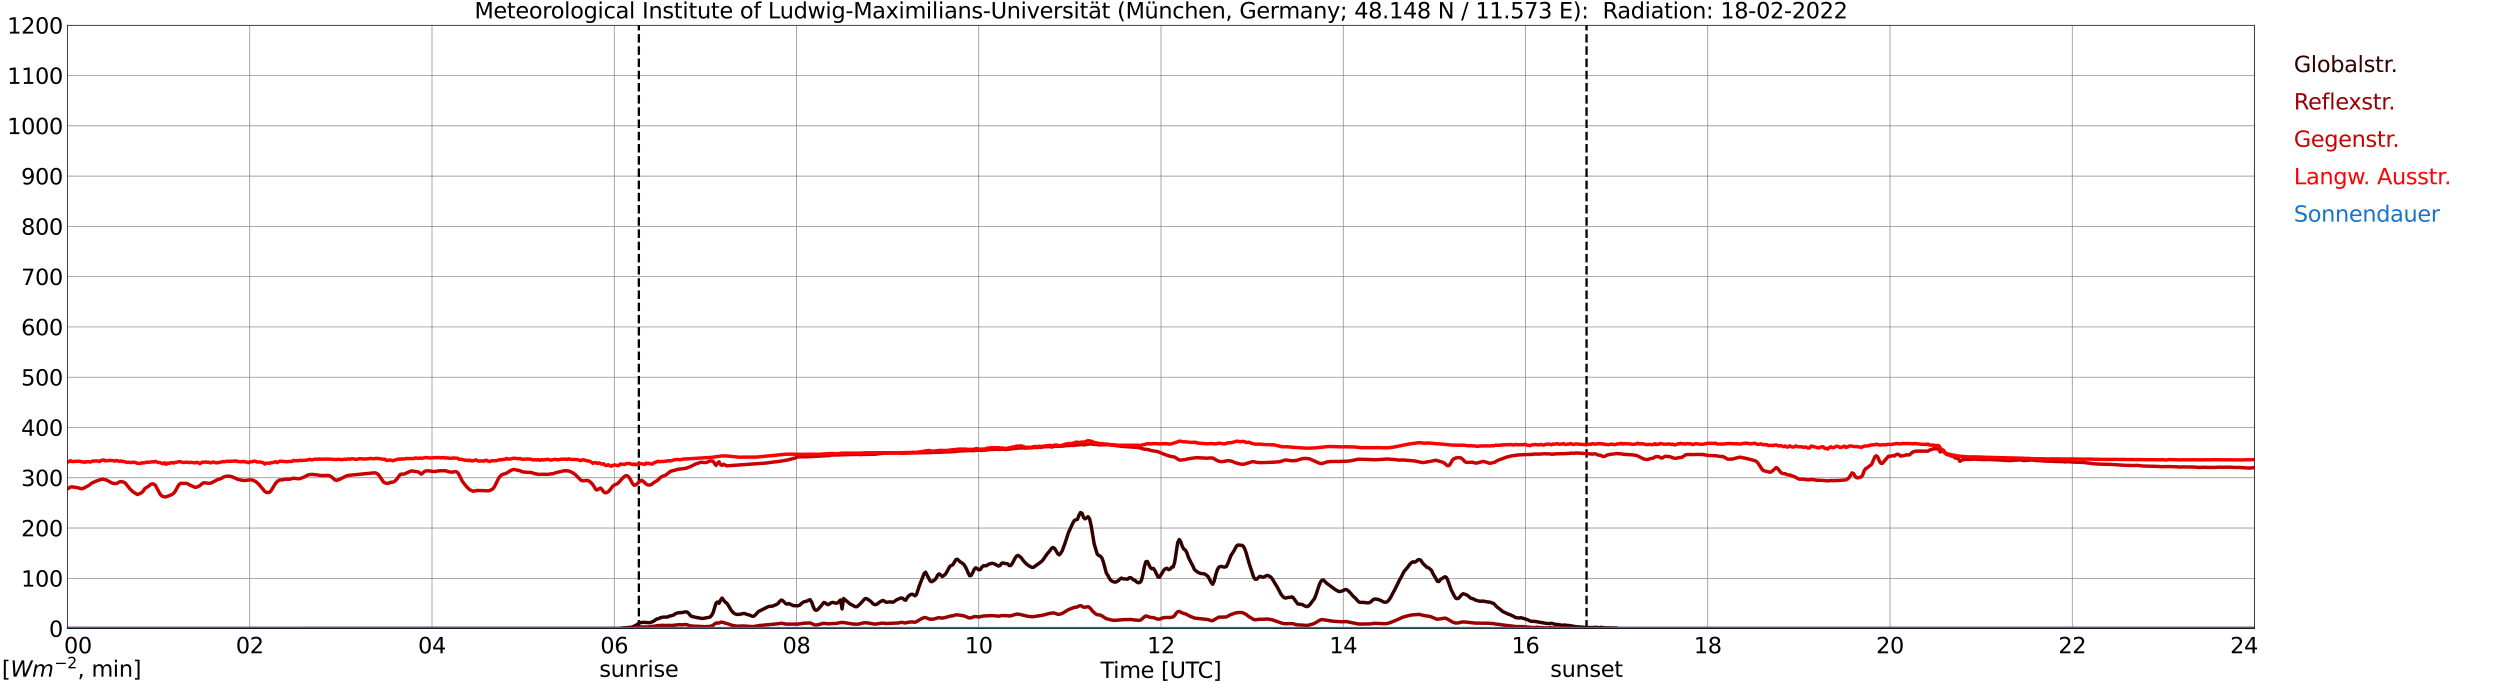 <?xml version="1.0" encoding="utf-8" standalone="no"?>
<!DOCTYPE svg PUBLIC "-//W3C//DTD SVG 1.1//EN"
  "http://www.w3.org/Graphics/SVG/1.1/DTD/svg11.dtd">
<svg xmlns:xlink="http://www.w3.org/1999/xlink" width="1085.4pt" height="296.64pt" viewBox="0 0 1085.4 296.64" xmlns="http://www.w3.org/2000/svg" version="1.1">
 <defs>
  <style type="text/css">*{stroke-linejoin: round; stroke-linecap: butt}</style>
 </defs>
 <g id="figure_1">
  <g id="patch_1">
   <path d="M 0 296.64 
L 1085.4 296.64 
L 1085.4 0 
L 0 0 
z
" style="fill: #ffffff"/>
  </g>
  <g id="axes_1">
   <g id="patch_2">
    <path d="M 29.306 272.909 
L 978.814 272.909 
L 978.814 10.976 
L 29.306 10.976 
z
" style="fill: #ffffff"/>
   </g>
   <g id="patch_3">
    <path d="M 978.814 272.909 
L 978.814 272.909 
L 978.814 10.976 
L 978.814 10.976 
z
" clip-path="url(#p2dbb2aa425)" style="fill: #d3d3d3; opacity: 0.25; stroke: #d3d3d3; stroke-linejoin: miter"/>
   </g>
   <g id="matplotlib.axis_1">
    <g id="xtick_1">
     <g id="line2d_1">
      <path d="M 29.306 272.909 
L 29.306 10.976 
" clip-path="url(#p2dbb2aa425)" style="fill: none; stroke: #808080; stroke-width: 0.3; stroke-linecap: square"/>
     </g>
     <g id="line2d_2"/>
     <g id="text_1">
      <!--    00 -->
      <g transform="translate(18.733 283.627) scale(0.095 -0.095)">
       <defs>
        <path id="DejaVuSans-20" transform="scale(0.016)"/>
        <path id="DejaVuSans-30" d="M 2034 4250 
Q 1547 4250 1301 3770 
Q 1056 3291 1056 2328 
Q 1056 1369 1301 889 
Q 1547 409 2034 409 
Q 2525 409 2770 889 
Q 3016 1369 3016 2328 
Q 3016 3291 2770 3770 
Q 2525 4250 2034 4250 
z
M 2034 4750 
Q 2819 4750 3233 4129 
Q 3647 3509 3647 2328 
Q 3647 1150 3233 529 
Q 2819 -91 2034 -91 
Q 1250 -91 836 529 
Q 422 1150 422 2328 
Q 422 3509 836 4129 
Q 1250 4750 2034 4750 
z
" transform="scale(0.016)"/>
       </defs>
       <use xlink:href="#DejaVuSans-20"/>
       <use xlink:href="#DejaVuSans-20" transform="translate(31.787 0)"/>
       <use xlink:href="#DejaVuSans-20" transform="translate(63.574 0)"/>
       <use xlink:href="#DejaVuSans-30" transform="translate(95.361 0)"/>
       <use xlink:href="#DejaVuSans-30" transform="translate(158.984 0)"/>
      </g>
     </g>
    </g>
    <g id="xtick_2">
     <g id="line2d_3">
      <path d="M 108.431 272.909 
L 108.431 10.976 
" clip-path="url(#p2dbb2aa425)" style="fill: none; stroke: #808080; stroke-width: 0.3; stroke-linecap: square"/>
     </g>
     <g id="line2d_4"/>
     <g id="text_2">
      <!-- 02 -->
      <g transform="translate(102.387 283.627) scale(0.095 -0.095)">
       <defs>
        <path id="DejaVuSans-32" d="M 1228 531 
L 3431 531 
L 3431 0 
L 469 0 
L 469 531 
Q 828 903 1448 1529 
Q 2069 2156 2228 2338 
Q 2531 2678 2651 2914 
Q 2772 3150 2772 3378 
Q 2772 3750 2511 3984 
Q 2250 4219 1831 4219 
Q 1534 4219 1204 4116 
Q 875 4013 500 3803 
L 500 4441 
Q 881 4594 1212 4672 
Q 1544 4750 1819 4750 
Q 2544 4750 2975 4387 
Q 3406 4025 3406 3419 
Q 3406 3131 3298 2873 
Q 3191 2616 2906 2266 
Q 2828 2175 2409 1742 
Q 1991 1309 1228 531 
z
" transform="scale(0.016)"/>
       </defs>
       <use xlink:href="#DejaVuSans-30"/>
       <use xlink:href="#DejaVuSans-32" transform="translate(63.623 0)"/>
      </g>
     </g>
    </g>
    <g id="xtick_3">
     <g id="line2d_5">
      <path d="M 187.557 272.909 
L 187.557 10.976 
" clip-path="url(#p2dbb2aa425)" style="fill: none; stroke: #808080; stroke-width: 0.3; stroke-linecap: square"/>
     </g>
     <g id="line2d_6"/>
     <g id="text_3">
      <!-- 04 -->
      <g transform="translate(181.513 283.627) scale(0.095 -0.095)">
       <defs>
        <path id="DejaVuSans-34" d="M 2419 4116 
L 825 1625 
L 2419 1625 
L 2419 4116 
z
M 2253 4666 
L 3047 4666 
L 3047 1625 
L 3713 1625 
L 3713 1100 
L 3047 1100 
L 3047 0 
L 2419 0 
L 2419 1100 
L 313 1100 
L 313 1709 
L 2253 4666 
z
" transform="scale(0.016)"/>
       </defs>
       <use xlink:href="#DejaVuSans-30"/>
       <use xlink:href="#DejaVuSans-34" transform="translate(63.623 0)"/>
      </g>
     </g>
    </g>
    <g id="xtick_4">
     <g id="line2d_7">
      <path d="M 266.683 272.909 
L 266.683 10.976 
" clip-path="url(#p2dbb2aa425)" style="fill: none; stroke: #808080; stroke-width: 0.3; stroke-linecap: square"/>
     </g>
     <g id="line2d_8"/>
     <g id="text_4">
      <!-- 06 -->
      <g transform="translate(260.638 283.627) scale(0.095 -0.095)">
       <defs>
        <path id="DejaVuSans-36" d="M 2113 2584 
Q 1688 2584 1439 2293 
Q 1191 2003 1191 1497 
Q 1191 994 1439 701 
Q 1688 409 2113 409 
Q 2538 409 2786 701 
Q 3034 994 3034 1497 
Q 3034 2003 2786 2293 
Q 2538 2584 2113 2584 
z
M 3366 4563 
L 3366 3988 
Q 3128 4100 2886 4159 
Q 2644 4219 2406 4219 
Q 1781 4219 1451 3797 
Q 1122 3375 1075 2522 
Q 1259 2794 1537 2939 
Q 1816 3084 2150 3084 
Q 2853 3084 3261 2657 
Q 3669 2231 3669 1497 
Q 3669 778 3244 343 
Q 2819 -91 2113 -91 
Q 1303 -91 875 529 
Q 447 1150 447 2328 
Q 447 3434 972 4092 
Q 1497 4750 2381 4750 
Q 2619 4750 2861 4703 
Q 3103 4656 3366 4563 
z
" transform="scale(0.016)"/>
       </defs>
       <use xlink:href="#DejaVuSans-30"/>
       <use xlink:href="#DejaVuSans-36" transform="translate(63.623 0)"/>
      </g>
     </g>
    </g>
    <g id="xtick_5">
     <g id="line2d_9">
      <path d="M 345.808 272.909 
L 345.808 10.976 
" clip-path="url(#p2dbb2aa425)" style="fill: none; stroke: #808080; stroke-width: 0.3; stroke-linecap: square"/>
     </g>
     <g id="line2d_10"/>
     <g id="text_5">
      <!-- 08 -->
      <g transform="translate(339.764 283.627) scale(0.095 -0.095)">
       <defs>
        <path id="DejaVuSans-38" d="M 2034 2216 
Q 1584 2216 1326 1975 
Q 1069 1734 1069 1313 
Q 1069 891 1326 650 
Q 1584 409 2034 409 
Q 2484 409 2743 651 
Q 3003 894 3003 1313 
Q 3003 1734 2745 1975 
Q 2488 2216 2034 2216 
z
M 1403 2484 
Q 997 2584 770 2862 
Q 544 3141 544 3541 
Q 544 4100 942 4425 
Q 1341 4750 2034 4750 
Q 2731 4750 3128 4425 
Q 3525 4100 3525 3541 
Q 3525 3141 3298 2862 
Q 3072 2584 2669 2484 
Q 3125 2378 3379 2068 
Q 3634 1759 3634 1313 
Q 3634 634 3220 271 
Q 2806 -91 2034 -91 
Q 1263 -91 848 271 
Q 434 634 434 1313 
Q 434 1759 690 2068 
Q 947 2378 1403 2484 
z
M 1172 3481 
Q 1172 3119 1398 2916 
Q 1625 2713 2034 2713 
Q 2441 2713 2670 2916 
Q 2900 3119 2900 3481 
Q 2900 3844 2670 4047 
Q 2441 4250 2034 4250 
Q 1625 4250 1398 4047 
Q 1172 3844 1172 3481 
z
" transform="scale(0.016)"/>
       </defs>
       <use xlink:href="#DejaVuSans-30"/>
       <use xlink:href="#DejaVuSans-38" transform="translate(63.623 0)"/>
      </g>
     </g>
    </g>
    <g id="xtick_6">
     <g id="line2d_11">
      <path d="M 424.934 272.909 
L 424.934 10.976 
" clip-path="url(#p2dbb2aa425)" style="fill: none; stroke: #808080; stroke-width: 0.3; stroke-linecap: square"/>
     </g>
     <g id="line2d_12"/>
     <g id="text_6">
      <!-- 10 -->
      <g transform="translate(418.89 283.627) scale(0.095 -0.095)">
       <defs>
        <path id="DejaVuSans-31" d="M 794 531 
L 1825 531 
L 1825 4091 
L 703 3866 
L 703 4441 
L 1819 4666 
L 2450 4666 
L 2450 531 
L 3481 531 
L 3481 0 
L 794 0 
L 794 531 
z
" transform="scale(0.016)"/>
       </defs>
       <use xlink:href="#DejaVuSans-31"/>
       <use xlink:href="#DejaVuSans-30" transform="translate(63.623 0)"/>
      </g>
     </g>
    </g>
    <g id="xtick_7">
     <g id="line2d_13">
      <path d="M 504.06 272.909 
L 504.06 10.976 
" clip-path="url(#p2dbb2aa425)" style="fill: none; stroke: #808080; stroke-width: 0.3; stroke-linecap: square"/>
     </g>
     <g id="line2d_14"/>
     <g id="text_7">
      <!-- 12 -->
      <g transform="translate(498.015 283.627) scale(0.095 -0.095)">
       <use xlink:href="#DejaVuSans-31"/>
       <use xlink:href="#DejaVuSans-32" transform="translate(63.623 0)"/>
      </g>
     </g>
    </g>
    <g id="xtick_8">
     <g id="line2d_15">
      <path d="M 583.185 272.909 
L 583.185 10.976 
" clip-path="url(#p2dbb2aa425)" style="fill: none; stroke: #808080; stroke-width: 0.3; stroke-linecap: square"/>
     </g>
     <g id="line2d_16"/>
     <g id="text_8">
      <!-- 14 -->
      <g transform="translate(577.141 283.627) scale(0.095 -0.095)">
       <use xlink:href="#DejaVuSans-31"/>
       <use xlink:href="#DejaVuSans-34" transform="translate(63.623 0)"/>
      </g>
     </g>
    </g>
    <g id="xtick_9">
     <g id="line2d_17">
      <path d="M 662.311 272.909 
L 662.311 10.976 
" clip-path="url(#p2dbb2aa425)" style="fill: none; stroke: #808080; stroke-width: 0.3; stroke-linecap: square"/>
     </g>
     <g id="line2d_18"/>
     <g id="text_9">
      <!-- 16 -->
      <g transform="translate(656.267 283.627) scale(0.095 -0.095)">
       <use xlink:href="#DejaVuSans-31"/>
       <use xlink:href="#DejaVuSans-36" transform="translate(63.623 0)"/>
      </g>
     </g>
    </g>
    <g id="xtick_10">
     <g id="line2d_19">
      <path d="M 741.437 272.909 
L 741.437 10.976 
" clip-path="url(#p2dbb2aa425)" style="fill: none; stroke: #808080; stroke-width: 0.3; stroke-linecap: square"/>
     </g>
     <g id="line2d_20"/>
     <g id="text_10">
      <!-- 18 -->
      <g transform="translate(735.392 283.627) scale(0.095 -0.095)">
       <use xlink:href="#DejaVuSans-31"/>
       <use xlink:href="#DejaVuSans-38" transform="translate(63.623 0)"/>
      </g>
     </g>
    </g>
    <g id="xtick_11">
     <g id="line2d_21">
      <path d="M 820.562 272.909 
L 820.562 10.976 
" clip-path="url(#p2dbb2aa425)" style="fill: none; stroke: #808080; stroke-width: 0.3; stroke-linecap: square"/>
     </g>
     <g id="line2d_22"/>
     <g id="text_11">
      <!-- 20 -->
      <g transform="translate(814.518 283.627) scale(0.095 -0.095)">
       <use xlink:href="#DejaVuSans-32"/>
       <use xlink:href="#DejaVuSans-30" transform="translate(63.623 0)"/>
      </g>
     </g>
    </g>
    <g id="xtick_12">
     <g id="line2d_23">
      <path d="M 899.688 272.909 
L 899.688 10.976 
" clip-path="url(#p2dbb2aa425)" style="fill: none; stroke: #808080; stroke-width: 0.3; stroke-linecap: square"/>
     </g>
     <g id="line2d_24"/>
     <g id="text_12">
      <!-- 22 -->
      <g transform="translate(893.644 283.627) scale(0.095 -0.095)">
       <use xlink:href="#DejaVuSans-32"/>
       <use xlink:href="#DejaVuSans-32" transform="translate(63.623 0)"/>
      </g>
     </g>
    </g>
    <g id="xtick_13">
     <g id="line2d_25">
      <path d="M 978.814 272.909 
L 978.814 10.976 
" clip-path="url(#p2dbb2aa425)" style="fill: none; stroke: #808080; stroke-width: 0.3; stroke-linecap: square"/>
     </g>
     <g id="line2d_26"/>
     <g id="text_13">
      <!-- 24    -->
      <g transform="translate(968.241 283.627) scale(0.095 -0.095)">
       <use xlink:href="#DejaVuSans-32"/>
       <use xlink:href="#DejaVuSans-34" transform="translate(63.623 0)"/>
       <use xlink:href="#DejaVuSans-20" transform="translate(127.246 0)"/>
       <use xlink:href="#DejaVuSans-20" transform="translate(159.033 0)"/>
       <use xlink:href="#DejaVuSans-20" transform="translate(190.82 0)"/>
      </g>
     </g>
    </g>
    <g id="text_14">
     <!-- Time [UTC] -->
     <g transform="translate(477.806 294.322) scale(0.095 -0.095)">
      <defs>
       <path id="DejaVuSans-54" d="M -19 4666 
L 3928 4666 
L 3928 4134 
L 2272 4134 
L 2272 0 
L 1638 0 
L 1638 4134 
L -19 4134 
L -19 4666 
z
" transform="scale(0.016)"/>
       <path id="DejaVuSans-69" d="M 603 3500 
L 1178 3500 
L 1178 0 
L 603 0 
L 603 3500 
z
M 603 4863 
L 1178 4863 
L 1178 4134 
L 603 4134 
L 603 4863 
z
" transform="scale(0.016)"/>
       <path id="DejaVuSans-6d" d="M 3328 2828 
Q 3544 3216 3844 3400 
Q 4144 3584 4550 3584 
Q 5097 3584 5394 3201 
Q 5691 2819 5691 2113 
L 5691 0 
L 5113 0 
L 5113 2094 
Q 5113 2597 4934 2840 
Q 4756 3084 4391 3084 
Q 3944 3084 3684 2787 
Q 3425 2491 3425 1978 
L 3425 0 
L 2847 0 
L 2847 2094 
Q 2847 2600 2669 2842 
Q 2491 3084 2119 3084 
Q 1678 3084 1418 2786 
Q 1159 2488 1159 1978 
L 1159 0 
L 581 0 
L 581 3500 
L 1159 3500 
L 1159 2956 
Q 1356 3278 1631 3431 
Q 1906 3584 2284 3584 
Q 2666 3584 2933 3390 
Q 3200 3197 3328 2828 
z
" transform="scale(0.016)"/>
       <path id="DejaVuSans-65" d="M 3597 1894 
L 3597 1613 
L 953 1613 
Q 991 1019 1311 708 
Q 1631 397 2203 397 
Q 2534 397 2845 478 
Q 3156 559 3463 722 
L 3463 178 
Q 3153 47 2828 -22 
Q 2503 -91 2169 -91 
Q 1331 -91 842 396 
Q 353 884 353 1716 
Q 353 2575 817 3079 
Q 1281 3584 2069 3584 
Q 2775 3584 3186 3129 
Q 3597 2675 3597 1894 
z
M 3022 2063 
Q 3016 2534 2758 2815 
Q 2500 3097 2075 3097 
Q 1594 3097 1305 2825 
Q 1016 2553 972 2059 
L 3022 2063 
z
" transform="scale(0.016)"/>
       <path id="DejaVuSans-5b" d="M 550 4863 
L 1875 4863 
L 1875 4416 
L 1125 4416 
L 1125 -397 
L 1875 -397 
L 1875 -844 
L 550 -844 
L 550 4863 
z
" transform="scale(0.016)"/>
       <path id="DejaVuSans-55" d="M 556 4666 
L 1191 4666 
L 1191 1831 
Q 1191 1081 1462 751 
Q 1734 422 2344 422 
Q 2950 422 3222 751 
Q 3494 1081 3494 1831 
L 3494 4666 
L 4128 4666 
L 4128 1753 
Q 4128 841 3676 375 
Q 3225 -91 2344 -91 
Q 1459 -91 1007 375 
Q 556 841 556 1753 
L 556 4666 
z
" transform="scale(0.016)"/>
       <path id="DejaVuSans-43" d="M 4122 4306 
L 4122 3641 
Q 3803 3938 3442 4084 
Q 3081 4231 2675 4231 
Q 1875 4231 1450 3742 
Q 1025 3253 1025 2328 
Q 1025 1406 1450 917 
Q 1875 428 2675 428 
Q 3081 428 3442 575 
Q 3803 722 4122 1019 
L 4122 359 
Q 3791 134 3420 21 
Q 3050 -91 2638 -91 
Q 1578 -91 968 557 
Q 359 1206 359 2328 
Q 359 3453 968 4101 
Q 1578 4750 2638 4750 
Q 3056 4750 3426 4639 
Q 3797 4528 4122 4306 
z
" transform="scale(0.016)"/>
       <path id="DejaVuSans-5d" d="M 1947 4863 
L 1947 -844 
L 622 -844 
L 622 -397 
L 1369 -397 
L 1369 4416 
L 622 4416 
L 622 4863 
L 1947 4863 
z
" transform="scale(0.016)"/>
      </defs>
      <use xlink:href="#DejaVuSans-54"/>
      <use xlink:href="#DejaVuSans-69" transform="translate(57.959 0)"/>
      <use xlink:href="#DejaVuSans-6d" transform="translate(85.742 0)"/>
      <use xlink:href="#DejaVuSans-65" transform="translate(183.154 0)"/>
      <use xlink:href="#DejaVuSans-20" transform="translate(244.678 0)"/>
      <use xlink:href="#DejaVuSans-5b" transform="translate(276.465 0)"/>
      <use xlink:href="#DejaVuSans-55" transform="translate(315.479 0)"/>
      <use xlink:href="#DejaVuSans-54" transform="translate(388.672 0)"/>
      <use xlink:href="#DejaVuSans-43" transform="translate(443.881 0)"/>
      <use xlink:href="#DejaVuSans-5d" transform="translate(513.705 0)"/>
     </g>
    </g>
   </g>
   <g id="matplotlib.axis_2">
    <g id="ytick_1">
     <g id="line2d_27">
      <path d="M 29.306 272.909 
L 978.814 272.909 
" clip-path="url(#p2dbb2aa425)" style="fill: none; stroke: #808080; stroke-width: 0.3; stroke-linecap: square"/>
     </g>
     <g id="line2d_28"/>
     <g id="text_15">
      <!-- 0 -->
      <g transform="translate(21.261 276.518) scale(0.095 -0.095)">
       <use xlink:href="#DejaVuSans-30"/>
      </g>
     </g>
    </g>
    <g id="ytick_2">
     <g id="line2d_29">
      <path d="M 29.306 251.081 
L 978.814 251.081 
" clip-path="url(#p2dbb2aa425)" style="fill: none; stroke: #808080; stroke-width: 0.3; stroke-linecap: square"/>
     </g>
     <g id="line2d_30"/>
     <g id="text_16">
      <!-- 100 -->
      <g transform="translate(9.173 254.69) scale(0.095 -0.095)">
       <use xlink:href="#DejaVuSans-31"/>
       <use xlink:href="#DejaVuSans-30" transform="translate(63.623 0)"/>
       <use xlink:href="#DejaVuSans-30" transform="translate(127.246 0)"/>
      </g>
     </g>
    </g>
    <g id="ytick_3">
     <g id="line2d_31">
      <path d="M 29.306 229.253 
L 978.814 229.253 
" clip-path="url(#p2dbb2aa425)" style="fill: none; stroke: #808080; stroke-width: 0.3; stroke-linecap: square"/>
     </g>
     <g id="line2d_32"/>
     <g id="text_17">
      <!-- 200 -->
      <g transform="translate(9.173 232.863) scale(0.095 -0.095)">
       <use xlink:href="#DejaVuSans-32"/>
       <use xlink:href="#DejaVuSans-30" transform="translate(63.623 0)"/>
       <use xlink:href="#DejaVuSans-30" transform="translate(127.246 0)"/>
      </g>
     </g>
    </g>
    <g id="ytick_4">
     <g id="line2d_33">
      <path d="M 29.306 207.426 
L 978.814 207.426 
" clip-path="url(#p2dbb2aa425)" style="fill: none; stroke: #808080; stroke-width: 0.3; stroke-linecap: square"/>
     </g>
     <g id="line2d_34"/>
     <g id="text_18">
      <!-- 300 -->
      <g transform="translate(9.173 211.035) scale(0.095 -0.095)">
       <defs>
        <path id="DejaVuSans-33" d="M 2597 2516 
Q 3050 2419 3304 2112 
Q 3559 1806 3559 1356 
Q 3559 666 3084 287 
Q 2609 -91 1734 -91 
Q 1441 -91 1130 -33 
Q 819 25 488 141 
L 488 750 
Q 750 597 1062 519 
Q 1375 441 1716 441 
Q 2309 441 2620 675 
Q 2931 909 2931 1356 
Q 2931 1769 2642 2001 
Q 2353 2234 1838 2234 
L 1294 2234 
L 1294 2753 
L 1863 2753 
Q 2328 2753 2575 2939 
Q 2822 3125 2822 3475 
Q 2822 3834 2567 4026 
Q 2313 4219 1838 4219 
Q 1578 4219 1281 4162 
Q 984 4106 628 3988 
L 628 4550 
Q 988 4650 1302 4700 
Q 1616 4750 1894 4750 
Q 2613 4750 3031 4423 
Q 3450 4097 3450 3541 
Q 3450 3153 3228 2886 
Q 3006 2619 2597 2516 
z
" transform="scale(0.016)"/>
       </defs>
       <use xlink:href="#DejaVuSans-33"/>
       <use xlink:href="#DejaVuSans-30" transform="translate(63.623 0)"/>
       <use xlink:href="#DejaVuSans-30" transform="translate(127.246 0)"/>
      </g>
     </g>
    </g>
    <g id="ytick_5">
     <g id="line2d_35">
      <path d="M 29.306 185.598 
L 978.814 185.598 
" clip-path="url(#p2dbb2aa425)" style="fill: none; stroke: #808080; stroke-width: 0.3; stroke-linecap: square"/>
     </g>
     <g id="line2d_36"/>
     <g id="text_19">
      <!-- 400 -->
      <g transform="translate(9.173 189.207) scale(0.095 -0.095)">
       <use xlink:href="#DejaVuSans-34"/>
       <use xlink:href="#DejaVuSans-30" transform="translate(63.623 0)"/>
       <use xlink:href="#DejaVuSans-30" transform="translate(127.246 0)"/>
      </g>
     </g>
    </g>
    <g id="ytick_6">
     <g id="line2d_37">
      <path d="M 29.306 163.77 
L 978.814 163.77 
" clip-path="url(#p2dbb2aa425)" style="fill: none; stroke: #808080; stroke-width: 0.3; stroke-linecap: square"/>
     </g>
     <g id="line2d_38"/>
     <g id="text_20">
      <!-- 500 -->
      <g transform="translate(9.173 167.379) scale(0.095 -0.095)">
       <defs>
        <path id="DejaVuSans-35" d="M 691 4666 
L 3169 4666 
L 3169 4134 
L 1269 4134 
L 1269 2991 
Q 1406 3038 1543 3061 
Q 1681 3084 1819 3084 
Q 2600 3084 3056 2656 
Q 3513 2228 3513 1497 
Q 3513 744 3044 326 
Q 2575 -91 1722 -91 
Q 1428 -91 1123 -41 
Q 819 9 494 109 
L 494 744 
Q 775 591 1075 516 
Q 1375 441 1709 441 
Q 2250 441 2565 725 
Q 2881 1009 2881 1497 
Q 2881 1984 2565 2268 
Q 2250 2553 1709 2553 
Q 1456 2553 1204 2497 
Q 953 2441 691 2322 
L 691 4666 
z
" transform="scale(0.016)"/>
       </defs>
       <use xlink:href="#DejaVuSans-35"/>
       <use xlink:href="#DejaVuSans-30" transform="translate(63.623 0)"/>
       <use xlink:href="#DejaVuSans-30" transform="translate(127.246 0)"/>
      </g>
     </g>
    </g>
    <g id="ytick_7">
     <g id="line2d_39">
      <path d="M 29.306 141.942 
L 978.814 141.942 
" clip-path="url(#p2dbb2aa425)" style="fill: none; stroke: #808080; stroke-width: 0.3; stroke-linecap: square"/>
     </g>
     <g id="line2d_40"/>
     <g id="text_21">
      <!-- 600 -->
      <g transform="translate(9.173 145.551) scale(0.095 -0.095)">
       <use xlink:href="#DejaVuSans-36"/>
       <use xlink:href="#DejaVuSans-30" transform="translate(63.623 0)"/>
       <use xlink:href="#DejaVuSans-30" transform="translate(127.246 0)"/>
      </g>
     </g>
    </g>
    <g id="ytick_8">
     <g id="line2d_41">
      <path d="M 29.306 120.114 
L 978.814 120.114 
" clip-path="url(#p2dbb2aa425)" style="fill: none; stroke: #808080; stroke-width: 0.3; stroke-linecap: square"/>
     </g>
     <g id="line2d_42"/>
     <g id="text_22">
      <!-- 700 -->
      <g transform="translate(9.173 123.724) scale(0.095 -0.095)">
       <defs>
        <path id="DejaVuSans-37" d="M 525 4666 
L 3525 4666 
L 3525 4397 
L 1831 0 
L 1172 0 
L 2766 4134 
L 525 4134 
L 525 4666 
z
" transform="scale(0.016)"/>
       </defs>
       <use xlink:href="#DejaVuSans-37"/>
       <use xlink:href="#DejaVuSans-30" transform="translate(63.623 0)"/>
       <use xlink:href="#DejaVuSans-30" transform="translate(127.246 0)"/>
      </g>
     </g>
    </g>
    <g id="ytick_9">
     <g id="line2d_43">
      <path d="M 29.306 98.287 
L 978.814 98.287 
" clip-path="url(#p2dbb2aa425)" style="fill: none; stroke: #808080; stroke-width: 0.3; stroke-linecap: square"/>
     </g>
     <g id="line2d_44"/>
     <g id="text_23">
      <!-- 800 -->
      <g transform="translate(9.173 101.896) scale(0.095 -0.095)">
       <use xlink:href="#DejaVuSans-38"/>
       <use xlink:href="#DejaVuSans-30" transform="translate(63.623 0)"/>
       <use xlink:href="#DejaVuSans-30" transform="translate(127.246 0)"/>
      </g>
     </g>
    </g>
    <g id="ytick_10">
     <g id="line2d_45">
      <path d="M 29.306 76.459 
L 978.814 76.459 
" clip-path="url(#p2dbb2aa425)" style="fill: none; stroke: #808080; stroke-width: 0.3; stroke-linecap: square"/>
     </g>
     <g id="line2d_46"/>
     <g id="text_24">
      <!-- 900 -->
      <g transform="translate(9.173 80.068) scale(0.095 -0.095)">
       <defs>
        <path id="DejaVuSans-39" d="M 703 97 
L 703 672 
Q 941 559 1184 500 
Q 1428 441 1663 441 
Q 2288 441 2617 861 
Q 2947 1281 2994 2138 
Q 2813 1869 2534 1725 
Q 2256 1581 1919 1581 
Q 1219 1581 811 2004 
Q 403 2428 403 3163 
Q 403 3881 828 4315 
Q 1253 4750 1959 4750 
Q 2769 4750 3195 4129 
Q 3622 3509 3622 2328 
Q 3622 1225 3098 567 
Q 2575 -91 1691 -91 
Q 1453 -91 1209 -44 
Q 966 3 703 97 
z
M 1959 2075 
Q 2384 2075 2632 2365 
Q 2881 2656 2881 3163 
Q 2881 3666 2632 3958 
Q 2384 4250 1959 4250 
Q 1534 4250 1286 3958 
Q 1038 3666 1038 3163 
Q 1038 2656 1286 2365 
Q 1534 2075 1959 2075 
z
" transform="scale(0.016)"/>
       </defs>
       <use xlink:href="#DejaVuSans-39"/>
       <use xlink:href="#DejaVuSans-30" transform="translate(63.623 0)"/>
       <use xlink:href="#DejaVuSans-30" transform="translate(127.246 0)"/>
      </g>
     </g>
    </g>
    <g id="ytick_11">
     <g id="line2d_47">
      <path d="M 29.306 54.631 
L 978.814 54.631 
" clip-path="url(#p2dbb2aa425)" style="fill: none; stroke: #808080; stroke-width: 0.3; stroke-linecap: square"/>
     </g>
     <g id="line2d_48"/>
     <g id="text_25">
      <!-- 1000 -->
      <g transform="translate(3.128 58.24) scale(0.095 -0.095)">
       <use xlink:href="#DejaVuSans-31"/>
       <use xlink:href="#DejaVuSans-30" transform="translate(63.623 0)"/>
       <use xlink:href="#DejaVuSans-30" transform="translate(127.246 0)"/>
       <use xlink:href="#DejaVuSans-30" transform="translate(190.869 0)"/>
      </g>
     </g>
    </g>
    <g id="ytick_12">
     <g id="line2d_49">
      <path d="M 29.306 32.803 
L 978.814 32.803 
" clip-path="url(#p2dbb2aa425)" style="fill: none; stroke: #808080; stroke-width: 0.3; stroke-linecap: square"/>
     </g>
     <g id="line2d_50"/>
     <g id="text_26">
      <!-- 1100 -->
      <g transform="translate(3.128 36.413) scale(0.095 -0.095)">
       <use xlink:href="#DejaVuSans-31"/>
       <use xlink:href="#DejaVuSans-31" transform="translate(63.623 0)"/>
       <use xlink:href="#DejaVuSans-30" transform="translate(127.246 0)"/>
       <use xlink:href="#DejaVuSans-30" transform="translate(190.869 0)"/>
      </g>
     </g>
    </g>
    <g id="ytick_13">
     <g id="line2d_51">
      <path d="M 29.306 10.976 
L 978.814 10.976 
" clip-path="url(#p2dbb2aa425)" style="fill: none; stroke: #808080; stroke-width: 0.3; stroke-linecap: square"/>
     </g>
     <g id="line2d_52"/>
     <g id="text_27">
      <!-- 1200 -->
      <g transform="translate(3.128 14.585) scale(0.095 -0.095)">
       <use xlink:href="#DejaVuSans-31"/>
       <use xlink:href="#DejaVuSans-32" transform="translate(63.623 0)"/>
       <use xlink:href="#DejaVuSans-30" transform="translate(127.246 0)"/>
       <use xlink:href="#DejaVuSans-30" transform="translate(190.869 0)"/>
      </g>
     </g>
    </g>
   </g>
   <g id="line2d_53">
    <path d="M 277.365 272.909 
L 277.365 10.976 
" clip-path="url(#p2dbb2aa425)" style="fill: none; stroke-dasharray: 3.7,1.6; stroke-dashoffset: 0; stroke: #000000"/>
   </g>
   <g id="line2d_54">
    <path d="M 688.818 272.909 
L 688.818 10.976 
" clip-path="url(#p2dbb2aa425)" style="fill: none; stroke-dasharray: 3.7,1.6; stroke-dashoffset: 0; stroke: #000000"/>
   </g>
   <g id="line2d_55">
    <path d="M 29.306 272.909 
L 269.32 272.878 
L 269.98 272.695 
L 273.936 272.35 
L 274.595 272.208 
L 275.914 271.56 
L 276.573 271.195 
L 277.233 270.647 
L 278.552 270.222 
L 279.87 270.222 
L 281.849 270.344 
L 282.508 270.263 
L 283.827 269.674 
L 285.145 268.722 
L 285.805 268.661 
L 286.464 268.277 
L 287.783 267.932 
L 289.102 267.912 
L 289.761 267.912 
L 290.42 267.568 
L 292.399 267.061 
L 293.058 266.555 
L 293.717 266.23 
L 294.377 266.068 
L 296.355 265.926 
L 297.014 265.723 
L 297.674 265.662 
L 298.333 265.723 
L 298.992 266.291 
L 299.652 267.142 
L 300.311 267.607 
L 302.289 268.074 
L 304.927 268.541 
L 308.224 267.932 
L 308.883 267.264 
L 309.543 266.129 
L 310.861 261.873 
L 311.521 261.366 
L 312.18 261.934 
L 312.839 260.576 
L 313.499 259.664 
L 314.818 261.406 
L 315.477 261.812 
L 316.136 262.724 
L 317.455 264.953 
L 318.114 265.723 
L 318.774 266.31 
L 319.433 266.636 
L 320.093 266.777 
L 321.411 266.675 
L 322.73 266.33 
L 323.39 266.413 
L 324.708 266.878 
L 325.368 267.02 
L 326.686 267.587 
L 327.346 267.487 
L 328.005 266.897 
L 329.324 265.479 
L 330.643 264.83 
L 331.961 264.182 
L 333.28 263.494 
L 333.94 263.25 
L 335.258 263.189 
L 337.236 262.399 
L 337.896 261.912 
L 338.555 261.083 
L 339.215 260.515 
L 339.874 260.799 
L 341.193 262.135 
L 341.852 262.276 
L 342.512 262.034 
L 344.49 262.986 
L 345.149 262.927 
L 345.808 263.027 
L 346.468 262.986 
L 347.127 262.763 
L 348.446 261.628 
L 349.105 261.244 
L 350.424 260.96 
L 351.083 260.554 
L 351.743 260.393 
L 352.402 261.425 
L 353.062 263.331 
L 353.721 264.71 
L 354.38 264.972 
L 355.04 264.63 
L 355.699 264.001 
L 357.677 261.567 
L 358.337 261.75 
L 358.996 262.318 
L 359.655 262.501 
L 360.974 261.65 
L 361.634 261.528 
L 362.952 261.934 
L 363.612 261.731 
L 364.93 260.493 
L 365.59 264.365 
L 366.249 259.845 
L 368.887 262.076 
L 370.865 263.189 
L 371.524 263.433 
L 372.184 263.331 
L 373.502 262.135 
L 375.481 259.947 
L 376.14 259.845 
L 376.799 260.209 
L 378.118 261.163 
L 378.777 261.892 
L 379.437 262.399 
L 380.096 262.541 
L 380.756 262.298 
L 382.074 261.305 
L 382.734 260.919 
L 383.393 260.677 
L 384.712 261.486 
L 386.031 261.366 
L 386.69 261.305 
L 387.349 261.467 
L 388.009 261.325 
L 389.328 260.373 
L 390.646 259.845 
L 391.306 259.583 
L 391.965 259.744 
L 392.624 260.454 
L 393.284 260.554 
L 393.943 259.38 
L 394.603 258.629 
L 395.262 258.203 
L 395.921 257.961 
L 396.581 258.223 
L 397.24 258.69 
L 397.899 258.103 
L 399.218 254.089 
L 401.196 249.042 
L 401.856 248.414 
L 403.834 252.244 
L 404.493 252.57 
L 405.812 251.799 
L 406.471 250.928 
L 407.131 249.632 
L 407.79 249.145 
L 409.109 250.28 
L 409.768 249.894 
L 410.428 249.287 
L 411.087 248.272 
L 412.406 245.862 
L 413.725 245.131 
L 415.043 242.922 
L 415.703 242.821 
L 417.022 244.057 
L 417.681 244.421 
L 418.34 244.928 
L 419 245.84 
L 419.659 247.139 
L 420.318 248.719 
L 420.978 249.955 
L 421.637 249.813 
L 422.297 248.658 
L 422.956 247.178 
L 423.615 246.51 
L 424.275 246.875 
L 424.934 247.401 
L 425.593 247.281 
L 426.253 246.246 
L 426.912 245.637 
L 428.231 245.659 
L 428.89 245.172 
L 429.55 244.847 
L 430.869 244.544 
L 431.528 244.727 
L 433.506 245.759 
L 434.165 245.517 
L 434.825 244.605 
L 435.484 244.36 
L 436.144 244.644 
L 437.462 244.766 
L 438.122 245.537 
L 438.781 245.517 
L 439.44 244.747 
L 440.759 242.212 
L 441.419 241.341 
L 442.078 241.138 
L 443.397 242.151 
L 444.056 243.144 
L 445.375 244.605 
L 446.694 245.659 
L 448.012 246.327 
L 448.672 246.327 
L 451.969 243.935 
L 452.628 243.347 
L 454.606 240.51 
L 455.925 238.971 
L 456.584 237.978 
L 457.244 237.714 
L 457.903 238.159 
L 459.222 240.39 
L 459.881 240.896 
L 460.541 240.165 
L 461.2 239.071 
L 462.519 235.463 
L 463.838 231.329 
L 465.816 227.012 
L 466.475 225.918 
L 467.794 225.453 
L 468.453 223.648 
L 469.113 222.513 
L 469.772 222.838 
L 470.431 224.661 
L 471.091 225.27 
L 472.409 224.338 
L 473.069 225.35 
L 473.728 228.188 
L 475.047 236.133 
L 476.366 240.571 
L 477.025 241.158 
L 477.685 241.422 
L 478.344 242.132 
L 479.003 243.876 
L 480.322 248.78 
L 480.981 249.793 
L 481.641 251.07 
L 482.3 251.961 
L 482.96 252.386 
L 483.619 252.65 
L 484.278 252.773 
L 485.597 252.083 
L 486.256 251.374 
L 486.916 250.989 
L 487.575 251.293 
L 488.894 251.393 
L 489.553 251.454 
L 490.213 250.867 
L 490.872 250.767 
L 492.191 251.78 
L 492.85 252.044 
L 493.51 252.67 
L 494.169 253.015 
L 494.828 252.893 
L 495.488 252.164 
L 496.147 249.691 
L 496.807 246.185 
L 497.466 243.895 
L 498.125 243.753 
L 499.444 246.449 
L 500.103 246.956 
L 500.763 246.772 
L 501.422 247.746 
L 502.741 250.483 
L 503.4 250.625 
L 505.379 247.423 
L 506.038 246.894 
L 506.697 246.733 
L 507.357 247.32 
L 508.016 247.117 
L 508.675 246.266 
L 509.335 246.165 
L 509.994 244.098 
L 511.313 235.544 
L 511.972 234.247 
L 512.632 235.201 
L 513.291 237.207 
L 513.95 238.382 
L 514.61 238.788 
L 515.269 239.923 
L 515.929 241.889 
L 517.247 244.563 
L 517.907 245.72 
L 518.566 247.3 
L 519.885 248.355 
L 521.204 248.981 
L 522.522 249.064 
L 523.182 249.287 
L 524.501 250.3 
L 525.819 252.834 
L 526.479 253.685 
L 527.138 252.325 
L 527.797 249.691 
L 528.457 247.523 
L 529.116 246.307 
L 529.776 245.982 
L 530.435 245.921 
L 531.094 246.165 
L 531.754 246.205 
L 532.413 245.962 
L 533.073 244.705 
L 534.391 241.261 
L 535.71 239.213 
L 536.369 237.875 
L 537.029 236.862 
L 537.688 236.598 
L 538.348 236.762 
L 539.007 236.721 
L 539.666 236.985 
L 540.326 238.098 
L 540.985 239.842 
L 542.304 244.544 
L 544.282 250.564 
L 544.941 251.454 
L 545.601 251.454 
L 546.919 250.258 
L 547.579 250.341 
L 548.238 250.644 
L 548.898 250.441 
L 549.557 250.057 
L 550.216 249.813 
L 550.876 250.016 
L 551.535 250.422 
L 552.195 251.05 
L 554.832 255.407 
L 556.151 257.981 
L 556.81 258.832 
L 557.47 259.441 
L 558.129 259.664 
L 559.448 259.338 
L 560.107 259.4 
L 560.766 259.135 
L 561.426 259.441 
L 563.404 262.196 
L 565.382 262.44 
L 566.701 263.189 
L 567.36 263.372 
L 568.02 263.15 
L 568.679 262.521 
L 570.657 259.926 
L 571.317 258.306 
L 572.635 254.312 
L 573.295 252.731 
L 573.954 251.902 
L 574.613 251.841 
L 575.932 253.177 
L 579.889 256.075 
L 581.207 256.804 
L 581.867 256.804 
L 583.185 256.42 
L 583.845 255.994 
L 584.504 255.955 
L 585.164 256.32 
L 586.482 257.636 
L 587.142 258.487 
L 588.46 259.725 
L 589.779 261.203 
L 590.439 261.528 
L 592.417 261.547 
L 593.076 261.731 
L 594.395 261.689 
L 595.054 261.366 
L 596.373 260.17 
L 597.032 260.068 
L 598.351 260.251 
L 599.67 260.777 
L 600.329 261.183 
L 600.989 261.425 
L 601.648 261.447 
L 602.307 261.224 
L 602.967 260.535 
L 603.626 259.603 
L 606.264 254.637 
L 607.582 251.841 
L 608.242 250.745 
L 609.561 248.152 
L 610.879 246.611 
L 612.198 244.869 
L 612.858 244.24 
L 613.517 243.895 
L 614.176 244.077 
L 614.836 243.773 
L 615.495 243.125 
L 616.154 242.922 
L 616.814 243.186 
L 617.473 244.218 
L 618.133 245.03 
L 618.792 245.578 
L 619.451 246.288 
L 620.111 246.43 
L 621.429 247.543 
L 622.089 248.922 
L 623.408 251.212 
L 624.067 252.428 
L 624.726 252.467 
L 625.386 251.557 
L 627.364 250.4 
L 628.023 250.745 
L 628.683 252.205 
L 630.001 255.975 
L 631.32 258.59 
L 631.98 259.664 
L 632.639 259.926 
L 633.298 259.725 
L 634.617 258.164 
L 635.276 257.778 
L 636.595 258.223 
L 637.255 258.59 
L 638.573 259.725 
L 639.892 260.109 
L 640.552 260.515 
L 641.87 260.899 
L 642.53 261.021 
L 643.848 260.96 
L 646.486 261.425 
L 647.145 261.486 
L 647.805 261.812 
L 648.464 261.953 
L 649.783 263.412 
L 651.102 264.405 
L 652.42 265.5 
L 655.058 266.716 
L 655.717 266.897 
L 656.377 267.284 
L 657.036 267.487 
L 657.695 267.974 
L 658.355 268.216 
L 659.674 268.277 
L 660.333 268.196 
L 661.652 268.541 
L 662.97 268.967 
L 664.289 269.593 
L 664.949 269.757 
L 666.267 269.777 
L 671.542 270.689 
L 672.861 270.75 
L 673.521 270.586 
L 675.499 271.115 
L 676.817 271.176 
L 678.136 271.479 
L 679.455 271.337 
L 680.114 271.56 
L 680.774 271.518 
L 683.411 271.924 
L 684.071 272.086 
L 686.708 272.25 
L 688.027 272.37 
L 689.346 272.431 
L 690.005 272.492 
L 690.664 272.431 
L 691.324 272.492 
L 692.643 272.35 
L 693.961 272.492 
L 694.621 272.492 
L 695.28 272.35 
L 696.599 272.594 
L 701.874 272.675 
L 702.533 272.909 
L 978.154 272.909 
L 978.154 272.909 
" clip-path="url(#p2dbb2aa425)" style="fill: none; stroke: #330000; stroke-width: 1.5; stroke-linecap: square"/>
   </g>
   <g id="line2d_56">
    <path d="M 29.306 272.909 
L 273.936 272.909 
L 275.914 272.492 
L 276.573 272.409 
L 277.233 272.208 
L 279.211 272.186 
L 281.189 272.208 
L 284.486 271.802 
L 285.145 271.66 
L 286.464 271.558 
L 287.783 271.499 
L 289.761 271.579 
L 290.42 271.499 
L 291.739 271.558 
L 295.036 271.193 
L 295.696 271.274 
L 297.674 271.154 
L 298.333 271.235 
L 298.992 271.538 
L 300.311 271.802 
L 301.63 271.863 
L 306.246 272.086 
L 308.224 271.944 
L 308.883 271.782 
L 309.543 271.457 
L 310.861 270.506 
L 312.18 270.506 
L 312.839 270.161 
L 313.499 270.119 
L 314.818 270.506 
L 316.136 270.89 
L 318.114 271.579 
L 320.093 271.863 
L 322.73 271.761 
L 326.686 272.044 
L 328.005 271.883 
L 329.324 271.619 
L 337.896 270.809 
L 339.215 270.586 
L 340.533 270.809 
L 341.193 270.97 
L 346.468 270.951 
L 349.105 270.564 
L 351.743 270.464 
L 352.402 270.706 
L 353.062 271.093 
L 353.721 271.296 
L 354.38 271.335 
L 355.699 271.112 
L 357.018 270.706 
L 357.677 270.647 
L 359.655 270.829 
L 362.293 270.687 
L 362.952 270.687 
L 365.59 270.2 
L 366.909 270.383 
L 370.206 270.909 
L 372.184 271.012 
L 373.502 270.789 
L 374.821 270.423 
L 376.14 270.383 
L 377.459 270.586 
L 379.437 270.931 
L 380.096 270.951 
L 382.734 270.564 
L 383.393 270.545 
L 384.712 270.706 
L 389.987 270.484 
L 391.306 270.222 
L 391.965 270.241 
L 392.624 270.444 
L 393.284 270.444 
L 394.603 270.1 
L 395.921 270.019 
L 397.24 270.161 
L 397.899 269.897 
L 399.878 268.722 
L 401.196 268.133 
L 401.856 268.133 
L 403.834 268.862 
L 405.153 268.781 
L 405.812 268.661 
L 407.131 268.235 
L 407.79 268.194 
L 409.109 268.356 
L 410.428 268.113 
L 412.406 267.504 
L 413.725 267.343 
L 415.043 266.917 
L 416.362 267.039 
L 418.34 267.343 
L 419.659 267.829 
L 420.318 268.133 
L 420.978 268.297 
L 421.637 268.214 
L 422.956 267.707 
L 423.615 267.668 
L 424.934 267.871 
L 426.912 267.445 
L 428.89 267.343 
L 430.869 267.282 
L 433.506 267.504 
L 434.165 267.445 
L 434.825 267.242 
L 437.462 267.323 
L 438.122 267.445 
L 438.781 267.384 
L 441.419 266.594 
L 442.737 266.736 
L 444.056 267.059 
L 446.034 267.526 
L 447.353 267.707 
L 448.672 267.729 
L 452.628 267.12 
L 455.266 266.411 
L 457.244 266.085 
L 457.903 266.208 
L 459.222 266.694 
L 459.881 266.714 
L 461.2 266.31 
L 463.838 264.708 
L 466.475 263.676 
L 467.134 263.676 
L 467.794 263.473 
L 468.453 263.086 
L 469.113 262.944 
L 469.772 263.209 
L 470.431 263.615 
L 471.091 263.654 
L 472.409 263.392 
L 473.069 263.818 
L 473.728 264.525 
L 474.388 265.398 
L 475.706 266.553 
L 476.366 266.856 
L 477.685 267.059 
L 478.344 267.323 
L 479.663 268.214 
L 480.322 268.62 
L 482.96 269.268 
L 484.278 269.329 
L 487.575 269.026 
L 490.872 268.945 
L 492.191 269.126 
L 494.169 269.329 
L 494.828 269.288 
L 495.488 269.045 
L 496.807 267.829 
L 497.466 267.445 
L 498.125 267.587 
L 499.444 268.052 
L 500.763 268.155 
L 502.741 268.842 
L 503.4 268.781 
L 504.719 268.297 
L 506.038 268.072 
L 508.016 268.094 
L 509.335 267.849 
L 509.994 267.242 
L 510.654 266.249 
L 511.313 265.559 
L 511.972 265.459 
L 513.95 266.369 
L 514.61 266.472 
L 516.588 267.526 
L 517.907 268.052 
L 518.566 268.336 
L 520.544 268.559 
L 524.501 268.984 
L 525.819 269.471 
L 526.479 269.471 
L 529.116 267.952 
L 532.413 267.871 
L 534.391 266.795 
L 535.71 266.391 
L 536.369 266.127 
L 537.688 265.944 
L 539.007 265.944 
L 539.666 266.085 
L 540.985 266.736 
L 542.304 267.768 
L 544.282 268.945 
L 544.941 269.087 
L 546.26 268.923 
L 546.919 268.823 
L 548.238 268.884 
L 550.216 268.742 
L 552.195 269.045 
L 554.173 269.735 
L 556.81 270.647 
L 558.129 270.809 
L 560.107 270.728 
L 561.426 270.789 
L 562.745 271.235 
L 564.063 271.335 
L 565.382 271.376 
L 566.701 271.518 
L 568.02 271.457 
L 569.998 270.909 
L 570.657 270.647 
L 573.295 269.126 
L 573.954 268.984 
L 575.932 269.268 
L 578.57 269.694 
L 582.526 269.958 
L 584.504 269.855 
L 586.482 270.241 
L 589.12 270.809 
L 590.439 270.951 
L 595.054 270.87 
L 596.373 270.647 
L 599.67 270.706 
L 600.989 270.809 
L 602.307 270.706 
L 603.626 270.303 
L 604.945 269.774 
L 606.923 268.945 
L 608.901 268.013 
L 610.879 267.445 
L 612.858 266.998 
L 616.154 266.736 
L 617.473 267.059 
L 619.451 267.445 
L 620.111 267.485 
L 621.429 267.81 
L 622.089 268.155 
L 622.748 268.356 
L 623.408 268.681 
L 624.067 268.862 
L 627.364 268.356 
L 628.023 268.539 
L 630.661 270.08 
L 631.98 270.506 
L 633.298 270.423 
L 634.617 270.058 
L 635.936 270.038 
L 640.552 270.525 
L 643.848 270.564 
L 645.167 270.564 
L 646.486 270.626 
L 647.145 270.626 
L 647.805 270.748 
L 648.464 270.706 
L 649.123 270.951 
L 650.442 271.032 
L 653.08 271.416 
L 658.355 272.044 
L 660.992 272.044 
L 663.63 272.289 
L 664.949 272.409 
L 666.267 272.512 
L 666.927 272.328 
L 669.564 272.512 
L 671.542 272.612 
L 672.202 272.653 
L 672.861 272.47 
L 673.521 272.512 
L 674.18 272.715 
L 674.839 272.531 
L 675.499 272.653 
L 680.114 272.653 
L 680.774 272.795 
L 681.433 272.701 
L 682.092 272.835 
L 682.752 272.795 
L 683.411 272.876 
L 684.73 272.808 
L 686.049 272.856 
L 688.686 272.909 
L 978.154 272.909 
L 978.154 272.909 
" clip-path="url(#p2dbb2aa425)" style="fill: none; stroke: #990000; stroke-width: 1.5; stroke-linecap: square"/>
   </g>
   <g id="line2d_57">
    <path d="M 29.306 212.247 
L 29.965 211.909 
L 30.625 211.44 
L 31.284 211.398 
L 32.603 211.564 
L 33.921 211.804 
L 35.24 212.188 
L 35.9 212.134 
L 38.537 210.783 
L 39.856 209.737 
L 41.175 209.13 
L 42.493 208.569 
L 44.472 208.002 
L 45.79 208.301 
L 46.45 208.502 
L 48.428 209.626 
L 49.747 209.955 
L 50.406 209.934 
L 51.065 209.687 
L 51.725 209.259 
L 52.384 209.093 
L 53.703 209.307 
L 54.362 209.696 
L 56.34 212.171 
L 57.659 213.467 
L 59.637 214.703 
L 60.956 214.207 
L 61.615 213.775 
L 62.275 213.042 
L 62.934 212.068 
L 63.594 211.601 
L 64.253 211.276 
L 65.572 210.185 
L 66.231 210.102 
L 66.89 210.213 
L 67.55 210.872 
L 69.528 214.546 
L 70.187 215.262 
L 70.847 215.576 
L 71.506 215.714 
L 72.166 215.692 
L 74.803 214.642 
L 75.462 214.068 
L 76.122 213.227 
L 77.441 210.759 
L 78.1 210.06 
L 78.759 209.774 
L 79.419 209.877 
L 80.737 209.861 
L 81.397 210.014 
L 82.716 210.713 
L 84.694 211.599 
L 85.353 211.499 
L 86.672 210.916 
L 87.991 209.794 
L 88.65 209.578 
L 89.969 209.759 
L 90.628 209.837 
L 91.288 209.783 
L 91.947 209.565 
L 94.584 208.159 
L 95.903 207.818 
L 97.222 207.015 
L 98.541 206.718 
L 99.86 206.782 
L 100.519 206.904 
L 102.497 207.749 
L 103.156 208.076 
L 105.135 208.526 
L 106.453 208.598 
L 108.431 208.336 
L 109.75 208.451 
L 111.069 209.084 
L 112.388 210.259 
L 115.025 213.437 
L 115.685 213.762 
L 116.344 213.832 
L 117.003 213.714 
L 117.663 213.072 
L 119.641 209.857 
L 120.3 209.135 
L 120.96 208.622 
L 121.619 208.338 
L 122.278 208.384 
L 123.597 208.124 
L 124.257 207.989 
L 124.916 208.126 
L 125.575 208.074 
L 127.553 207.622 
L 129.532 207.862 
L 130.191 207.79 
L 132.169 207.07 
L 133.488 206.334 
L 134.147 206.079 
L 135.466 205.967 
L 137.444 206.149 
L 139.422 206.474 
L 140.741 206.463 
L 142.06 206.391 
L 142.719 206.459 
L 143.379 206.699 
L 144.038 207.142 
L 145.357 208.327 
L 146.016 208.552 
L 147.335 208.17 
L 150.632 206.522 
L 152.61 206.251 
L 161.841 205.356 
L 162.501 205.26 
L 163.16 205.361 
L 163.819 205.719 
L 164.479 206.299 
L 166.457 209.224 
L 167.776 209.905 
L 168.435 209.866 
L 169.754 209.364 
L 170.413 209.338 
L 171.073 209.15 
L 171.732 208.637 
L 172.391 207.884 
L 173.71 206.02 
L 174.37 205.812 
L 175.029 205.878 
L 175.688 205.738 
L 178.326 204.501 
L 178.985 204.479 
L 181.623 204.893 
L 182.941 205.845 
L 184.26 204.739 
L 184.92 204.433 
L 186.238 204.429 
L 188.216 204.71 
L 188.876 204.688 
L 190.195 204.461 
L 191.513 204.343 
L 193.492 204.378 
L 194.81 204.837 
L 196.129 205.007 
L 197.448 204.789 
L 198.107 204.793 
L 198.767 205.26 
L 199.426 206.343 
L 200.745 208.999 
L 202.723 211.47 
L 203.382 212.14 
L 204.042 212.649 
L 205.36 213.282 
L 207.339 212.935 
L 211.954 213.094 
L 212.614 212.983 
L 213.932 212.269 
L 214.592 211.47 
L 216.57 207.487 
L 217.229 206.672 
L 217.889 206.131 
L 218.548 205.821 
L 219.207 205.734 
L 220.526 205.072 
L 221.186 204.566 
L 222.504 203.933 
L 223.164 203.806 
L 225.801 204.385 
L 226.461 204.732 
L 227.12 204.896 
L 228.439 205.029 
L 229.757 205.088 
L 230.417 205.105 
L 232.395 205.695 
L 234.373 206.013 
L 235.033 205.902 
L 237.67 205.972 
L 240.308 205.596 
L 241.626 205.123 
L 244.923 204.398 
L 246.242 204.398 
L 246.901 204.468 
L 248.22 205.024 
L 249.539 205.843 
L 252.176 208.454 
L 252.836 208.724 
L 253.495 208.724 
L 254.814 208.571 
L 255.473 208.733 
L 256.133 209.143 
L 256.792 209.739 
L 257.451 210.551 
L 258.77 212.61 
L 259.43 212.682 
L 260.089 212.158 
L 260.748 211.902 
L 261.408 212.57 
L 262.067 213.537 
L 262.726 213.932 
L 263.386 213.891 
L 264.045 213.485 
L 264.705 212.826 
L 266.023 211.093 
L 266.683 210.595 
L 268.002 210.025 
L 268.661 209.464 
L 269.98 207.941 
L 271.298 206.714 
L 271.958 206.452 
L 272.617 206.74 
L 273.277 207.46 
L 274.595 209.901 
L 275.255 210.673 
L 275.914 210.549 
L 276.573 210.082 
L 277.892 208.899 
L 278.552 208.582 
L 279.211 208.912 
L 280.53 210.171 
L 281.189 210.49 
L 281.849 210.615 
L 282.508 210.449 
L 283.167 210.104 
L 283.827 209.53 
L 285.145 208.755 
L 285.805 208.248 
L 286.464 207.515 
L 287.124 207.033 
L 289.102 206.218 
L 291.08 204.649 
L 294.377 203.75 
L 297.674 203.337 
L 298.992 202.859 
L 299.652 202.637 
L 302.289 201.312 
L 302.949 201.174 
L 304.267 200.668 
L 306.246 200.838 
L 306.905 200.724 
L 308.224 200.098 
L 309.543 200.229 
L 310.861 202.071 
L 311.521 201.002 
L 312.18 200.5 
L 312.839 201.72 
L 313.499 202.025 
L 314.158 201.558 
L 315.477 202.255 
L 332.621 201.032 
L 335.258 200.672 
L 337.896 200.366 
L 339.874 200.067 
L 342.512 199.57 
L 343.171 199.434 
L 343.83 199.164 
L 345.149 198.913 
L 345.808 198.507 
L 346.468 198.343 
L 349.105 198.297 
L 349.765 198.354 
L 351.083 198.28 
L 360.315 197.786 
L 360.974 197.548 
L 363.612 197.535 
L 366.909 197.398 
L 372.843 197.28 
L 373.502 197.387 
L 374.821 197.287 
L 380.096 197.201 
L 383.393 196.75 
L 389.987 196.684 
L 391.965 196.787 
L 395.921 196.64 
L 402.515 196.531 
L 403.834 196.466 
L 407.131 196.352 
L 413.065 196.154 
L 414.384 196.021 
L 417.022 195.776 
L 419 195.711 
L 420.978 195.619 
L 421.637 195.593 
L 422.297 195.682 
L 424.275 195.449 
L 424.934 195.503 
L 425.593 195.438 
L 426.253 195.593 
L 426.912 195.438 
L 427.572 195.457 
L 429.55 195.206 
L 430.869 195.119 
L 433.506 195.038 
L 434.165 195.139 
L 434.825 195.014 
L 436.803 195.154 
L 438.122 195.001 
L 439.44 194.872 
L 440.1 194.711 
L 441.419 194.667 
L 442.078 194.514 
L 443.397 194.519 
L 444.056 194.421 
L 444.716 194.547 
L 447.353 194.462 
L 448.012 194.34 
L 448.672 194.338 
L 449.331 194.211 
L 449.991 194.362 
L 451.309 194.095 
L 451.969 194.307 
L 452.628 194.021 
L 455.925 193.862 
L 456.584 194.139 
L 457.244 193.881 
L 458.563 193.678 
L 459.222 193.825 
L 460.541 193.709 
L 461.859 193.659 
L 463.178 193.408 
L 463.838 193.482 
L 464.497 193.325 
L 465.816 193.39 
L 469.772 192.965 
L 470.431 193.165 
L 473.728 192.692 
L 474.388 192.921 
L 475.047 192.869 
L 475.706 192.995 
L 476.366 192.997 
L 477.025 193.163 
L 481.641 193.065 
L 482.3 193.213 
L 483.619 193.146 
L 484.278 193.46 
L 485.597 193.611 
L 488.235 193.901 
L 489.553 193.951 
L 494.169 194.292 
L 495.488 194.652 
L 496.147 194.857 
L 497.466 195.08 
L 498.785 195.226 
L 499.444 195.547 
L 502.741 196.097 
L 505.379 197.21 
L 506.697 197.658 
L 508.016 198.09 
L 509.994 198.45 
L 511.972 199.701 
L 512.632 199.755 
L 513.95 199.563 
L 515.269 199.41 
L 515.929 199.164 
L 519.226 198.723 
L 520.544 198.749 
L 521.863 198.817 
L 523.841 198.939 
L 525.16 198.845 
L 526.479 198.836 
L 527.797 199.587 
L 529.116 200.264 
L 530.435 200.454 
L 531.754 200.255 
L 533.073 199.982 
L 534.391 200.133 
L 535.71 200.631 
L 537.029 201.119 
L 539.007 201.578 
L 540.326 201.484 
L 542.304 200.864 
L 543.623 200.495 
L 544.282 200.443 
L 545.601 200.757 
L 547.579 200.855 
L 552.854 200.681 
L 555.491 200.486 
L 558.129 199.668 
L 560.766 200.054 
L 562.745 199.943 
L 565.382 199.114 
L 566.701 199.017 
L 568.02 199.118 
L 568.679 199.275 
L 571.317 200.419 
L 572.635 201.032 
L 573.295 201.216 
L 573.954 201.216 
L 574.613 201.065 
L 575.932 200.602 
L 577.251 200.393 
L 579.889 200.327 
L 581.207 200.364 
L 582.526 200.301 
L 583.845 200.259 
L 585.823 200.159 
L 589.779 199.362 
L 591.757 199.397 
L 593.736 199.474 
L 595.054 199.52 
L 597.032 199.624 
L 599.67 199.458 
L 602.307 199.275 
L 605.604 199.53 
L 607.582 199.771 
L 608.901 199.681 
L 614.176 200.133 
L 616.154 200.537 
L 617.473 200.807 
L 618.133 200.801 
L 620.77 200.356 
L 623.408 199.819 
L 626.045 200.58 
L 626.705 200.847 
L 627.364 201.272 
L 628.023 201.91 
L 628.683 202.231 
L 629.342 201.938 
L 630.661 199.642 
L 631.32 199.138 
L 631.98 198.834 
L 633.298 198.677 
L 633.958 198.708 
L 634.617 199.05 
L 635.276 199.618 
L 635.936 200.38 
L 636.595 200.722 
L 637.914 200.753 
L 639.233 200.665 
L 640.552 201.052 
L 641.211 201.05 
L 643.848 200.325 
L 645.167 200.607 
L 646.486 201.095 
L 647.145 201.117 
L 649.123 200.62 
L 649.783 200.111 
L 651.102 199.55 
L 654.399 198.369 
L 656.377 197.898 
L 657.695 197.736 
L 659.014 197.538 
L 662.311 197.354 
L 663.63 197.348 
L 665.608 197.225 
L 666.267 197.129 
L 668.246 197.142 
L 670.883 196.99 
L 671.542 197.062 
L 672.861 197.051 
L 673.521 197.19 
L 674.18 197.195 
L 675.499 197.046 
L 680.114 196.933 
L 680.774 196.841 
L 681.433 196.867 
L 682.092 196.712 
L 683.411 196.798 
L 684.071 196.662 
L 688.027 196.861 
L 688.686 196.996 
L 690.664 197.051 
L 691.324 197.182 
L 691.983 197.029 
L 692.643 197.014 
L 693.961 197.616 
L 694.621 197.612 
L 695.28 197.83 
L 695.939 198.229 
L 696.599 198.16 
L 697.918 197.49 
L 699.896 197.132 
L 700.555 197.116 
L 701.874 196.887 
L 703.193 197.044 
L 703.852 197.011 
L 704.511 197.212 
L 709.127 197.509 
L 709.786 197.697 
L 710.446 197.695 
L 713.743 199.31 
L 715.062 199.509 
L 715.721 199.417 
L 716.38 199.133 
L 717.699 198.921 
L 718.358 198.483 
L 719.018 198.232 
L 719.677 198.205 
L 720.337 198.376 
L 720.996 198.782 
L 721.655 198.873 
L 722.974 198.064 
L 724.952 198.28 
L 726.271 198.729 
L 726.93 198.978 
L 727.59 198.978 
L 728.909 198.677 
L 730.227 198.559 
L 731.546 197.647 
L 732.205 197.385 
L 733.524 197.317 
L 734.843 197.369 
L 736.821 197.287 
L 739.459 197.339 
L 741.437 197.725 
L 745.393 197.889 
L 746.052 198.081 
L 748.031 198.223 
L 748.69 198.522 
L 750.009 199.332 
L 751.987 199.343 
L 755.284 198.478 
L 757.921 198.972 
L 761.878 199.978 
L 762.537 200.371 
L 763.196 200.991 
L 765.174 203.975 
L 765.834 204.402 
L 767.153 204.715 
L 768.471 205.051 
L 769.131 204.758 
L 769.79 204.256 
L 771.109 202.99 
L 771.768 203.342 
L 773.087 205.094 
L 773.746 205.505 
L 774.406 205.644 
L 775.065 205.638 
L 775.725 205.991 
L 776.384 206.218 
L 777.043 206.197 
L 778.362 206.72 
L 779.021 206.958 
L 781 207.978 
L 781.659 208.059 
L 782.318 207.98 
L 784.956 208.331 
L 785.615 208.307 
L 786.275 208.148 
L 788.253 208.401 
L 788.912 208.541 
L 790.231 208.517 
L 793.528 208.777 
L 794.847 208.633 
L 796.165 208.7 
L 796.825 208.578 
L 798.143 208.609 
L 801.44 208.336 
L 802.1 208 
L 802.759 207.43 
L 804.078 205.319 
L 804.737 205.59 
L 805.397 206.764 
L 806.056 207.391 
L 806.715 207.443 
L 808.034 207.089 
L 808.694 206.286 
L 809.353 204.383 
L 810.012 203.442 
L 810.672 203.101 
L 812.65 201.532 
L 813.969 198.352 
L 814.628 197.876 
L 815.287 198.478 
L 815.947 200.207 
L 816.606 201.113 
L 817.265 201.168 
L 819.903 198.05 
L 820.562 198.225 
L 821.222 197.928 
L 821.881 197.839 
L 822.541 197.978 
L 823.2 197.352 
L 823.859 197.166 
L 824.519 197.452 
L 825.178 198.029 
L 827.156 197.688 
L 827.816 197.407 
L 828.475 197.586 
L 829.134 197.383 
L 830.453 196.237 
L 831.772 195.861 
L 837.047 195.866 
L 837.706 195.42 
L 838.366 195.18 
L 839.025 195.13 
L 839.684 194.519 
L 840.344 194.931 
L 841.663 194.779 
L 842.322 196.226 
L 842.981 195.924 
L 843.641 195.392 
L 844.3 196.149 
L 844.959 197.16 
L 845.619 197.524 
L 846.278 197.304 
L 846.938 197.935 
L 848.256 198.173 
L 848.916 198.873 
L 849.575 198.908 
L 850.235 199.151 
L 850.894 200.242 
L 851.553 199.974 
L 852.213 199.526 
L 853.531 199.452 
L 854.85 199.461 
L 856.169 199.373 
L 857.488 199.308 
L 858.806 199.43 
L 861.444 199.524 
L 862.763 199.485 
L 864.741 199.552 
L 868.038 199.714 
L 872.653 199.991 
L 874.632 199.805 
L 877.269 199.646 
L 877.929 199.856 
L 879.247 199.965 
L 879.907 199.832 
L 880.566 199.871 
L 881.885 199.677 
L 883.863 199.939 
L 885.841 200.006 
L 887.16 200.144 
L 889.797 200.242 
L 891.116 200.273 
L 892.435 200.347 
L 895.072 200.406 
L 895.732 200.39 
L 896.391 200.55 
L 897.71 200.452 
L 899.688 200.604 
L 904.304 200.755 
L 907.601 201.143 
L 908.919 201.338 
L 911.557 201.499 
L 916.832 201.646 
L 921.448 201.947 
L 922.766 202.028 
L 926.723 202.117 
L 927.382 202.017 
L 930.679 202.337 
L 937.273 202.508 
L 937.932 202.619 
L 941.229 202.556 
L 944.526 202.658 
L 946.504 202.757 
L 948.482 202.706 
L 949.801 202.763 
L 951.779 202.743 
L 955.076 202.951 
L 956.395 202.861 
L 959.692 202.922 
L 961.01 202.951 
L 963.648 202.831 
L 964.967 202.859 
L 968.264 202.831 
L 970.242 202.946 
L 972.22 202.938 
L 976.176 203.217 
L 977.495 203.147 
L 978.154 203.071 
L 978.154 203.071 
" clip-path="url(#p2dbb2aa425)" style="fill: none; stroke: #cc0000; stroke-width: 1.5; stroke-linecap: square"/>
   </g>
   <g id="line2d_58">
    <path d="M 29.306 200.635 
L 29.965 200.397 
L 30.625 200.028 
L 31.284 200.393 
L 34.581 200.218 
L 35.24 200.493 
L 35.9 200.438 
L 36.559 200.744 
L 37.218 200.469 
L 37.878 200.532 
L 38.537 200.406 
L 39.197 200.631 
L 39.856 200.312 
L 40.515 200.144 
L 42.493 200.118 
L 43.153 200.397 
L 43.812 199.923 
L 45.131 199.692 
L 45.79 200.135 
L 46.45 199.928 
L 47.109 200.035 
L 47.768 199.832 
L 48.428 199.98 
L 49.087 199.976 
L 49.747 200.227 
L 50.406 199.921 
L 51.065 200.059 
L 51.725 200.323 
L 52.384 200.094 
L 53.043 200.342 
L 53.703 200.369 
L 54.362 200.515 
L 55.022 200.794 
L 55.681 200.65 
L 57 200.873 
L 57.659 200.659 
L 58.978 200.823 
L 59.637 201.165 
L 60.956 201.216 
L 61.615 200.925 
L 62.934 200.94 
L 63.594 200.617 
L 64.253 200.737 
L 66.231 200.495 
L 66.89 200.565 
L 67.55 200.292 
L 68.209 200.663 
L 69.528 200.886 
L 70.847 201.349 
L 71.506 200.919 
L 72.166 201.565 
L 72.825 201.065 
L 73.484 201.17 
L 74.144 200.906 
L 74.803 200.818 
L 75.462 201.037 
L 76.122 200.742 
L 76.781 200.731 
L 77.441 200.462 
L 78.1 200.412 
L 79.419 200.796 
L 81.397 200.65 
L 82.056 200.886 
L 82.716 200.7 
L 84.694 200.96 
L 85.353 200.696 
L 86.013 200.807 
L 86.672 201.309 
L 87.991 200.593 
L 88.65 200.681 
L 89.309 200.565 
L 89.969 200.698 
L 90.628 200.655 
L 91.288 200.989 
L 92.606 200.554 
L 93.925 200.986 
L 94.584 200.803 
L 95.244 200.805 
L 96.563 200.406 
L 97.222 200.469 
L 97.881 200.412 
L 98.541 200.192 
L 99.2 200.331 
L 101.178 200.22 
L 102.497 200.126 
L 103.156 200.373 
L 105.135 200.5 
L 105.794 200.283 
L 106.453 200.552 
L 107.113 200.58 
L 107.772 200.899 
L 108.431 200.572 
L 109.75 200.386 
L 110.41 200.194 
L 111.069 200.307 
L 111.728 200.611 
L 113.047 200.569 
L 114.366 200.934 
L 115.025 201.458 
L 115.685 201.054 
L 117.003 201.148 
L 117.663 200.873 
L 118.322 200.851 
L 119.641 200.454 
L 120.3 200.825 
L 121.619 200.19 
L 124.257 200.449 
L 126.894 200.273 
L 127.553 199.919 
L 128.213 200.054 
L 128.872 199.945 
L 129.532 200.078 
L 130.191 199.805 
L 130.85 199.921 
L 133.488 199.749 
L 134.147 199.413 
L 135.466 199.664 
L 136.785 199.33 
L 138.104 199.389 
L 138.763 199.266 
L 139.422 199.421 
L 140.082 199.297 
L 143.379 199.341 
L 146.016 199.513 
L 146.676 199.391 
L 148.654 199.585 
L 149.313 199.402 
L 150.632 199.408 
L 151.291 199.242 
L 151.951 199.365 
L 152.61 199.179 
L 153.269 199.162 
L 153.929 199.356 
L 155.247 199.428 
L 155.907 199.116 
L 157.885 199.273 
L 159.863 199.212 
L 160.523 199.024 
L 162.501 199.179 
L 163.16 199.017 
L 163.819 199.009 
L 166.457 199.395 
L 167.116 199.362 
L 167.776 199.934 
L 168.435 199.773 
L 169.754 199.738 
L 170.413 200.054 
L 173.051 199.275 
L 173.71 199.393 
L 174.37 199.205 
L 175.029 199.332 
L 176.348 199.072 
L 178.985 199.068 
L 179.645 199.116 
L 180.304 198.817 
L 181.623 199.017 
L 182.282 198.812 
L 182.941 198.996 
L 184.92 198.638 
L 186.898 198.849 
L 188.876 198.67 
L 190.854 198.659 
L 191.513 198.79 
L 192.832 198.649 
L 193.492 198.884 
L 194.151 198.758 
L 194.81 198.919 
L 196.129 198.989 
L 196.788 198.817 
L 198.767 198.976 
L 199.426 199.452 
L 200.085 199.375 
L 202.063 199.838 
L 202.723 199.755 
L 203.382 200 
L 204.042 199.757 
L 204.701 200.137 
L 205.36 200.067 
L 206.679 199.668 
L 207.339 200.026 
L 207.998 200.229 
L 209.317 200.059 
L 209.976 200.253 
L 210.635 199.923 
L 211.295 199.829 
L 211.954 200.205 
L 212.614 200.397 
L 213.273 200.096 
L 213.932 200.028 
L 215.251 200.048 
L 217.229 199.539 
L 217.889 199.666 
L 218.548 199.417 
L 219.207 199.452 
L 219.867 199.046 
L 220.526 199.317 
L 221.845 199.273 
L 222.504 199.009 
L 223.164 198.943 
L 225.142 199.144 
L 225.801 199.035 
L 226.461 199.341 
L 227.12 199.423 
L 227.779 199.301 
L 228.439 199.354 
L 229.098 199.273 
L 229.757 199.351 
L 230.417 199.31 
L 231.076 199.572 
L 231.736 199.679 
L 232.395 199.574 
L 233.054 199.727 
L 233.714 199.522 
L 234.373 199.851 
L 235.033 199.517 
L 235.692 199.727 
L 236.351 199.544 
L 237.011 199.563 
L 237.67 199.386 
L 238.329 199.491 
L 238.989 199.801 
L 240.967 199.399 
L 242.286 199.661 
L 243.604 199.349 
L 244.923 199.371 
L 245.583 199.301 
L 246.242 199.474 
L 246.901 199.199 
L 247.561 199.428 
L 250.198 199.504 
L 250.858 199.585 
L 252.176 200.024 
L 252.836 199.583 
L 253.495 199.664 
L 254.155 199.91 
L 254.814 199.958 
L 255.473 200.22 
L 256.133 200.266 
L 257.451 201.168 
L 258.111 200.847 
L 258.77 200.875 
L 259.43 201.27 
L 260.089 200.949 
L 261.408 201.545 
L 262.067 201.338 
L 262.726 201.973 
L 263.386 202.134 
L 264.045 201.75 
L 264.705 202.187 
L 265.364 202.429 
L 266.023 202.032 
L 267.342 201.862 
L 268.002 202.182 
L 268.661 202.148 
L 269.32 201.432 
L 270.639 201.584 
L 271.298 201.667 
L 271.958 201.244 
L 273.277 201.218 
L 274.595 201.694 
L 275.255 201.432 
L 275.914 201.772 
L 276.573 201.488 
L 277.233 201.611 
L 277.892 201.218 
L 278.552 201.386 
L 279.211 201.434 
L 279.87 201.656 
L 280.53 201.05 
L 281.189 201.248 
L 281.849 201.15 
L 282.508 201.429 
L 283.167 201.491 
L 283.827 200.978 
L 285.805 200.242 
L 286.464 200.502 
L 287.124 200.325 
L 287.783 200.421 
L 288.442 200.225 
L 289.102 200.281 
L 289.761 200.041 
L 291.08 200.07 
L 291.739 199.978 
L 292.399 199.683 
L 293.717 199.491 
L 294.377 199.474 
L 295.036 199.583 
L 295.696 199.53 
L 296.355 199.345 
L 308.883 198.57 
L 313.499 197.933 
L 314.818 197.933 
L 316.796 198.077 
L 320.752 198.487 
L 328.665 198.432 
L 333.28 197.961 
L 335.918 197.745 
L 341.193 197.188 
L 343.83 197.18 
L 347.787 197.271 
L 353.721 197.182 
L 355.04 197.239 
L 357.677 197.084 
L 360.974 196.9 
L 363.612 197.009 
L 365.59 196.73 
L 371.524 196.743 
L 374.162 196.719 
L 375.481 196.59 
L 392.624 196.527 
L 393.284 196.448 
L 394.603 196.494 
L 396.581 196.357 
L 397.899 196.416 
L 403.175 195.569 
L 405.153 195.929 
L 407.79 195.545 
L 411.087 195.582 
L 413.725 195.237 
L 414.384 195.25 
L 415.043 195.078 
L 417.681 194.942 
L 418.34 195.045 
L 419 194.942 
L 420.318 195.134 
L 421.637 195.086 
L 422.297 195.195 
L 422.956 194.958 
L 424.275 194.739 
L 424.934 195.036 
L 425.593 194.971 
L 426.253 195.106 
L 426.912 194.931 
L 427.572 194.973 
L 428.231 194.661 
L 430.209 194.386 
L 431.528 194.368 
L 432.847 194.451 
L 433.506 194.331 
L 434.165 194.51 
L 435.484 194.517 
L 436.803 194.728 
L 438.122 194.414 
L 438.781 194.414 
L 439.44 194.063 
L 440.1 194.143 
L 440.759 193.822 
L 441.419 193.694 
L 442.737 193.665 
L 443.397 193.565 
L 445.375 194.268 
L 446.694 194.15 
L 447.353 194.34 
L 448.012 194.117 
L 449.331 193.805 
L 449.991 194.097 
L 450.65 193.836 
L 451.309 193.731 
L 451.969 194.004 
L 452.628 193.696 
L 454.606 193.558 
L 455.925 193.316 
L 456.584 193.63 
L 457.244 193.395 
L 458.563 193.192 
L 459.222 193.421 
L 459.881 193.482 
L 461.2 193.327 
L 462.519 192.821 
L 463.838 192.589 
L 465.816 192.5 
L 467.134 191.974 
L 467.794 191.998 
L 468.453 192.181 
L 469.772 191.871 
L 470.431 192.153 
L 471.091 191.734 
L 472.409 191.325 
L 473.728 191.537 
L 475.047 192.098 
L 477.685 192.639 
L 478.344 192.506 
L 479.003 192.677 
L 481.641 192.945 
L 482.3 193.174 
L 485.597 193.307 
L 494.169 193.299 
L 494.828 193.416 
L 495.488 193.334 
L 496.147 193.115 
L 497.466 192.871 
L 498.125 192.607 
L 498.785 192.613 
L 499.444 192.77 
L 500.763 192.591 
L 502.741 192.65 
L 503.4 192.757 
L 504.719 192.65 
L 505.379 192.69 
L 506.038 192.587 
L 508.016 192.821 
L 509.994 192.268 
L 511.972 191.574 
L 512.632 191.526 
L 513.291 191.766 
L 514.61 191.825 
L 517.247 192.07 
L 518.566 192.015 
L 519.226 192.054 
L 519.885 192.329 
L 520.544 192.425 
L 521.204 192.406 
L 521.863 192.552 
L 522.522 192.541 
L 523.841 192.696 
L 525.819 192.539 
L 527.797 192.735 
L 529.116 192.421 
L 529.776 192.445 
L 531.094 192.683 
L 531.754 192.696 
L 533.073 192.281 
L 533.732 192.183 
L 534.391 192.207 
L 535.051 192.096 
L 536.369 191.688 
L 537.029 191.533 
L 537.688 191.618 
L 538.348 191.83 
L 539.666 191.629 
L 540.326 191.716 
L 540.985 192.144 
L 542.304 191.967 
L 542.963 192.362 
L 544.941 192.851 
L 546.919 192.805 
L 549.557 193.054 
L 550.876 193.021 
L 552.195 193.159 
L 552.854 193.061 
L 556.151 193.849 
L 556.81 193.967 
L 558.788 193.964 
L 560.766 194.156 
L 567.36 194.595 
L 571.317 194.44 
L 576.592 193.879 
L 577.91 193.857 
L 579.229 193.905 
L 582.526 194.017 
L 584.504 193.973 
L 588.46 194.076 
L 589.779 194.235 
L 591.098 194.357 
L 597.032 194.375 
L 598.351 194.322 
L 600.329 194.414 
L 602.307 194.431 
L 604.945 194.141 
L 611.539 192.812 
L 612.858 192.626 
L 614.836 192.371 
L 615.495 192.216 
L 616.154 192.268 
L 616.814 192.174 
L 618.133 192.43 
L 620.111 192.336 
L 621.429 192.447 
L 628.683 193.05 
L 630.001 193.213 
L 631.32 193.24 
L 633.298 193.327 
L 633.958 193.255 
L 634.617 193.316 
L 635.276 193.255 
L 637.914 193.578 
L 638.573 193.443 
L 639.233 193.593 
L 640.552 193.613 
L 641.211 193.833 
L 642.53 193.63 
L 645.167 193.574 
L 647.145 193.619 
L 647.805 193.475 
L 648.464 193.582 
L 649.123 193.303 
L 651.102 193.349 
L 651.761 193.194 
L 656.377 192.993 
L 657.036 193.251 
L 657.695 193.054 
L 658.355 192.989 
L 659.014 193.141 
L 659.674 193.065 
L 660.992 193.082 
L 662.311 192.936 
L 662.97 193.285 
L 663.63 193.334 
L 664.289 193.495 
L 664.949 193.168 
L 665.608 193.133 
L 666.267 192.956 
L 668.246 193.192 
L 668.905 192.91 
L 670.224 193.279 
L 670.883 192.917 
L 671.542 192.908 
L 672.202 192.762 
L 672.861 192.875 
L 673.521 193.117 
L 674.18 192.777 
L 674.839 192.866 
L 676.158 192.585 
L 676.817 192.917 
L 677.477 192.799 
L 678.136 192.814 
L 678.796 192.574 
L 679.455 193.006 
L 680.114 192.96 
L 680.774 192.788 
L 681.433 192.794 
L 682.092 192.578 
L 682.752 192.947 
L 683.411 192.967 
L 684.071 192.709 
L 685.389 192.831 
L 687.368 192.995 
L 688.027 192.949 
L 688.686 193.165 
L 689.346 192.81 
L 690.664 192.936 
L 691.324 192.602 
L 692.643 192.88 
L 693.302 192.692 
L 694.621 192.585 
L 695.28 192.742 
L 695.939 192.696 
L 696.599 192.91 
L 698.577 193.089 
L 699.236 192.821 
L 700.555 192.941 
L 701.215 193.039 
L 702.533 192.659 
L 703.193 192.749 
L 703.852 192.452 
L 704.511 192.814 
L 705.171 192.563 
L 705.83 192.725 
L 706.49 192.598 
L 707.149 192.768 
L 707.808 192.67 
L 708.468 192.962 
L 710.446 192.749 
L 711.105 192.419 
L 711.765 192.738 
L 713.083 192.65 
L 715.062 193.085 
L 715.721 192.93 
L 717.699 193.065 
L 718.358 192.624 
L 719.018 193.043 
L 719.677 192.755 
L 720.337 192.904 
L 720.996 192.519 
L 722.315 192.842 
L 723.633 192.84 
L 724.952 192.746 
L 725.612 192.967 
L 726.271 192.831 
L 726.93 193.181 
L 727.59 193.08 
L 728.249 192.753 
L 728.909 192.74 
L 729.568 192.434 
L 730.227 192.744 
L 730.887 192.602 
L 731.546 192.845 
L 732.205 192.602 
L 733.524 192.696 
L 734.184 192.67 
L 734.843 193.054 
L 736.162 192.615 
L 738.14 192.853 
L 739.459 192.88 
L 741.437 192.436 
L 744.074 192.519 
L 744.734 192.397 
L 745.393 192.722 
L 746.052 192.812 
L 746.712 192.711 
L 747.371 192.834 
L 750.668 192.55 
L 755.943 192.768 
L 756.602 192.478 
L 757.262 192.563 
L 757.921 192.325 
L 758.581 192.543 
L 759.24 192.493 
L 759.899 192.742 
L 761.878 192.417 
L 763.196 193.006 
L 764.515 192.67 
L 765.174 193.072 
L 765.834 192.971 
L 766.493 193.109 
L 767.153 193.041 
L 767.812 193.464 
L 769.131 193.327 
L 769.79 193.493 
L 770.449 193.237 
L 771.109 193.181 
L 772.428 193.665 
L 773.087 193.44 
L 774.406 193.929 
L 775.065 193.619 
L 775.725 194.115 
L 776.384 194.058 
L 777.043 193.552 
L 777.703 193.938 
L 778.362 194.135 
L 779.021 193.986 
L 779.681 193.591 
L 780.34 193.901 
L 781 193.973 
L 782.318 193.995 
L 782.978 194.25 
L 783.637 194.065 
L 784.296 194.183 
L 784.956 194.508 
L 785.615 194.503 
L 786.275 193.718 
L 786.934 193.755 
L 787.593 194.006 
L 788.253 194.093 
L 788.912 194.355 
L 789.572 194.462 
L 790.89 193.995 
L 791.55 193.971 
L 792.209 194.724 
L 792.868 194.586 
L 793.528 194.975 
L 794.187 194.366 
L 794.847 193.96 
L 795.506 194.364 
L 796.165 194.37 
L 796.825 193.945 
L 797.484 193.722 
L 798.143 193.855 
L 798.803 194.298 
L 799.462 194.211 
L 800.781 193.705 
L 801.44 194.292 
L 802.1 194.056 
L 802.759 193.687 
L 803.419 193.6 
L 805.397 193.936 
L 806.056 193.831 
L 806.715 194.025 
L 807.375 194.052 
L 808.034 194.281 
L 809.353 193.702 
L 811.331 193.543 
L 811.99 193.244 
L 813.969 193.063 
L 814.628 192.829 
L 815.947 193.213 
L 816.606 193.229 
L 817.265 193.08 
L 818.584 193.137 
L 819.903 192.862 
L 820.562 192.997 
L 821.222 192.962 
L 821.881 192.792 
L 822.541 192.77 
L 823.2 192.57 
L 825.178 192.72 
L 825.837 192.561 
L 829.134 192.559 
L 830.453 192.67 
L 831.772 192.537 
L 832.431 192.742 
L 833.091 192.729 
L 833.75 192.875 
L 835.728 192.928 
L 836.388 192.945 
L 837.047 192.825 
L 837.706 193.211 
L 838.366 193.296 
L 839.025 193.165 
L 839.684 193.384 
L 841.663 193.46 
L 842.981 195.193 
L 843.641 196.021 
L 844.3 196.595 
L 844.959 196.979 
L 845.619 197.018 
L 846.278 197.282 
L 850.894 198.094 
L 854.85 198.347 
L 858.806 198.376 
L 861.444 198.509 
L 862.763 198.533 
L 864.082 198.574 
L 865.4 198.631 
L 878.588 198.941 
L 879.247 199.055 
L 879.907 198.98 
L 882.544 199.151 
L 884.522 199.177 
L 888.479 199.236 
L 897.71 199.277 
L 899.688 199.247 
L 902.326 199.31 
L 904.304 199.336 
L 907.601 199.319 
L 910.238 199.421 
L 915.513 199.471 
L 918.151 199.43 
L 920.129 199.471 
L 938.592 199.626 
L 939.251 199.583 
L 940.57 199.72 
L 941.888 199.498 
L 943.207 199.559 
L 944.526 199.598 
L 945.845 199.648 
L 953.098 199.609 
L 955.076 199.648 
L 962.329 199.596 
L 973.539 199.679 
L 974.857 199.626 
L 976.176 199.609 
L 978.154 199.565 
L 978.154 199.565 
" clip-path="url(#p2dbb2aa425)" style="fill: none; stroke: #ff0000; stroke-width: 1.5; stroke-linecap: square"/>
   </g>
   <g id="line2d_59">
    <path d="M 29.306 272.909 
L 978.154 272.909 
L 978.154 272.909 
" clip-path="url(#p2dbb2aa425)" style="fill: none; stroke: #1773cc; stroke-width: 1.5; stroke-linecap: square"/>
   </g>
   <g id="patch_4">
    <path d="M 29.306 272.909 
L 29.306 10.976 
" style="fill: none; stroke: #000000; stroke-width: 0.3; stroke-linejoin: miter; stroke-linecap: square"/>
   </g>
   <g id="patch_5">
    <path d="M 978.814 272.909 
L 978.814 10.976 
" style="fill: none; stroke: #000000; stroke-width: 0.3; stroke-linejoin: miter; stroke-linecap: square"/>
   </g>
   <g id="patch_6">
    <path d="M 29.306 272.909 
L 978.814 272.909 
" style="fill: none; stroke: #000000; stroke-width: 0.3; stroke-linejoin: miter; stroke-linecap: square"/>
   </g>
   <g id="patch_7">
    <path d="M 29.306 10.976 
L 978.814 10.976 
" style="fill: none; stroke: #000000; stroke-width: 0.3; stroke-linejoin: miter; stroke-linecap: square"/>
   </g>
   <g id="text_28">
    <!-- sunrise -->
    <g transform="translate(260.2 293.863) scale(0.095 -0.095)">
     <defs>
      <path id="DejaVuSans-73" d="M 2834 3397 
L 2834 2853 
Q 2591 2978 2328 3040 
Q 2066 3103 1784 3103 
Q 1356 3103 1142 2972 
Q 928 2841 928 2578 
Q 928 2378 1081 2264 
Q 1234 2150 1697 2047 
L 1894 2003 
Q 2506 1872 2764 1633 
Q 3022 1394 3022 966 
Q 3022 478 2636 193 
Q 2250 -91 1575 -91 
Q 1294 -91 989 -36 
Q 684 19 347 128 
L 347 722 
Q 666 556 975 473 
Q 1284 391 1588 391 
Q 1994 391 2212 530 
Q 2431 669 2431 922 
Q 2431 1156 2273 1281 
Q 2116 1406 1581 1522 
L 1381 1569 
Q 847 1681 609 1914 
Q 372 2147 372 2553 
Q 372 3047 722 3315 
Q 1072 3584 1716 3584 
Q 2034 3584 2315 3537 
Q 2597 3491 2834 3397 
z
" transform="scale(0.016)"/>
      <path id="DejaVuSans-75" d="M 544 1381 
L 544 3500 
L 1119 3500 
L 1119 1403 
Q 1119 906 1312 657 
Q 1506 409 1894 409 
Q 2359 409 2629 706 
Q 2900 1003 2900 1516 
L 2900 3500 
L 3475 3500 
L 3475 0 
L 2900 0 
L 2900 538 
Q 2691 219 2414 64 
Q 2138 -91 1772 -91 
Q 1169 -91 856 284 
Q 544 659 544 1381 
z
M 1991 3584 
L 1991 3584 
z
" transform="scale(0.016)"/>
      <path id="DejaVuSans-6e" d="M 3513 2113 
L 3513 0 
L 2938 0 
L 2938 2094 
Q 2938 2591 2744 2837 
Q 2550 3084 2163 3084 
Q 1697 3084 1428 2787 
Q 1159 2491 1159 1978 
L 1159 0 
L 581 0 
L 581 3500 
L 1159 3500 
L 1159 2956 
Q 1366 3272 1645 3428 
Q 1925 3584 2291 3584 
Q 2894 3584 3203 3211 
Q 3513 2838 3513 2113 
z
" transform="scale(0.016)"/>
      <path id="DejaVuSans-72" d="M 2631 2963 
Q 2534 3019 2420 3045 
Q 2306 3072 2169 3072 
Q 1681 3072 1420 2755 
Q 1159 2438 1159 1844 
L 1159 0 
L 581 0 
L 581 3500 
L 1159 3500 
L 1159 2956 
Q 1341 3275 1631 3429 
Q 1922 3584 2338 3584 
Q 2397 3584 2469 3576 
Q 2541 3569 2628 3553 
L 2631 2963 
z
" transform="scale(0.016)"/>
     </defs>
     <use xlink:href="#DejaVuSans-73"/>
     <use xlink:href="#DejaVuSans-75" transform="translate(52.1 0)"/>
     <use xlink:href="#DejaVuSans-6e" transform="translate(115.479 0)"/>
     <use xlink:href="#DejaVuSans-72" transform="translate(178.857 0)"/>
     <use xlink:href="#DejaVuSans-69" transform="translate(219.971 0)"/>
     <use xlink:href="#DejaVuSans-73" transform="translate(247.754 0)"/>
     <use xlink:href="#DejaVuSans-65" transform="translate(299.854 0)"/>
    </g>
   </g>
   <g id="text_29">
    <!-- sunset -->
    <g transform="translate(673.064 293.863) scale(0.095 -0.095)">
     <defs>
      <path id="DejaVuSans-74" d="M 1172 4494 
L 1172 3500 
L 2356 3500 
L 2356 3053 
L 1172 3053 
L 1172 1153 
Q 1172 725 1289 603 
Q 1406 481 1766 481 
L 2356 481 
L 2356 0 
L 1766 0 
Q 1100 0 847 248 
Q 594 497 594 1153 
L 594 3053 
L 172 3053 
L 172 3500 
L 594 3500 
L 594 4494 
L 1172 4494 
z
" transform="scale(0.016)"/>
     </defs>
     <use xlink:href="#DejaVuSans-73"/>
     <use xlink:href="#DejaVuSans-75" transform="translate(52.1 0)"/>
     <use xlink:href="#DejaVuSans-6e" transform="translate(115.479 0)"/>
     <use xlink:href="#DejaVuSans-73" transform="translate(178.857 0)"/>
     <use xlink:href="#DejaVuSans-65" transform="translate(230.957 0)"/>
     <use xlink:href="#DejaVuSans-74" transform="translate(292.48 0)"/>
    </g>
   </g>
   <g id="text_30">
    <!-- [$Wm^{-2}$, min] -->
    <g transform="translate(0.821 293.863) scale(0.095 -0.095)">
     <defs>
      <path id="DejaVuSans-Oblique-57" d="M 616 4666 
L 1228 4666 
L 1453 697 
L 3213 4666 
L 3916 4666 
L 4147 697 
L 5888 4666 
L 6528 4666 
L 4453 0 
L 3659 0 
L 3444 3891 
L 1697 0 
L 903 0 
L 616 4666 
z
" transform="scale(0.016)"/>
      <path id="DejaVuSans-Oblique-6d" d="M 5747 2113 
L 5338 0 
L 4763 0 
L 5166 2094 
Q 5191 2228 5203 2325 
Q 5216 2422 5216 2491 
Q 5216 2772 5059 2928 
Q 4903 3084 4622 3084 
Q 4203 3084 3875 2770 
Q 3547 2456 3450 1953 
L 3066 0 
L 2491 0 
L 2900 2094 
Q 2925 2209 2937 2307 
Q 2950 2406 2950 2484 
Q 2950 2769 2794 2926 
Q 2638 3084 2363 3084 
Q 1938 3084 1609 2770 
Q 1281 2456 1184 1953 
L 800 0 
L 225 0 
L 909 3500 
L 1484 3500 
L 1375 2956 
Q 1609 3263 1923 3423 
Q 2238 3584 2597 3584 
Q 2978 3584 3223 3384 
Q 3469 3184 3519 2828 
Q 3781 3197 4126 3390 
Q 4472 3584 4856 3584 
Q 5306 3584 5551 3325 
Q 5797 3066 5797 2591 
Q 5797 2488 5784 2364 
Q 5772 2241 5747 2113 
z
" transform="scale(0.016)"/>
      <path id="DejaVuSans-2212" d="M 678 2272 
L 4684 2272 
L 4684 1741 
L 678 1741 
L 678 2272 
z
" transform="scale(0.016)"/>
      <path id="DejaVuSans-2c" d="M 750 794 
L 1409 794 
L 1409 256 
L 897 -744 
L 494 -744 
L 750 256 
L 750 794 
z
" transform="scale(0.016)"/>
     </defs>
     <use xlink:href="#DejaVuSans-5b" transform="translate(0 0.766)"/>
     <use xlink:href="#DejaVuSans-Oblique-57" transform="translate(39.014 0.766)"/>
     <use xlink:href="#DejaVuSans-Oblique-6d" transform="translate(137.891 0.766)"/>
     <use xlink:href="#DejaVuSans-2212" transform="translate(239.953 39.047) scale(0.7)"/>
     <use xlink:href="#DejaVuSans-32" transform="translate(298.605 39.047) scale(0.7)"/>
     <use xlink:href="#DejaVuSans-2c" transform="translate(345.875 0.766)"/>
     <use xlink:href="#DejaVuSans-20" transform="translate(377.663 0.766)"/>
     <use xlink:href="#DejaVuSans-6d" transform="translate(409.45 0.766)"/>
     <use xlink:href="#DejaVuSans-69" transform="translate(506.862 0.766)"/>
     <use xlink:href="#DejaVuSans-6e" transform="translate(534.645 0.766)"/>
     <use xlink:href="#DejaVuSans-5d" transform="translate(598.024 0.766)"/>
    </g>
   </g>
   <g id="text_31">
    <!-- Globalstr. -->
    <g style="fill: #330000" transform="translate(995.905 31.291) scale(0.095 -0.095)">
     <defs>
      <path id="DejaVuSans-47" d="M 3809 666 
L 3809 1919 
L 2778 1919 
L 2778 2438 
L 4434 2438 
L 4434 434 
Q 4069 175 3628 42 
Q 3188 -91 2688 -91 
Q 1594 -91 976 548 
Q 359 1188 359 2328 
Q 359 3472 976 4111 
Q 1594 4750 2688 4750 
Q 3144 4750 3555 4637 
Q 3966 4525 4313 4306 
L 4313 3634 
Q 3963 3931 3569 4081 
Q 3175 4231 2741 4231 
Q 1884 4231 1454 3753 
Q 1025 3275 1025 2328 
Q 1025 1384 1454 906 
Q 1884 428 2741 428 
Q 3075 428 3337 486 
Q 3600 544 3809 666 
z
" transform="scale(0.016)"/>
      <path id="DejaVuSans-6c" d="M 603 4863 
L 1178 4863 
L 1178 0 
L 603 0 
L 603 4863 
z
" transform="scale(0.016)"/>
      <path id="DejaVuSans-6f" d="M 1959 3097 
Q 1497 3097 1228 2736 
Q 959 2375 959 1747 
Q 959 1119 1226 758 
Q 1494 397 1959 397 
Q 2419 397 2687 759 
Q 2956 1122 2956 1747 
Q 2956 2369 2687 2733 
Q 2419 3097 1959 3097 
z
M 1959 3584 
Q 2709 3584 3137 3096 
Q 3566 2609 3566 1747 
Q 3566 888 3137 398 
Q 2709 -91 1959 -91 
Q 1206 -91 779 398 
Q 353 888 353 1747 
Q 353 2609 779 3096 
Q 1206 3584 1959 3584 
z
" transform="scale(0.016)"/>
      <path id="DejaVuSans-62" d="M 3116 1747 
Q 3116 2381 2855 2742 
Q 2594 3103 2138 3103 
Q 1681 3103 1420 2742 
Q 1159 2381 1159 1747 
Q 1159 1113 1420 752 
Q 1681 391 2138 391 
Q 2594 391 2855 752 
Q 3116 1113 3116 1747 
z
M 1159 2969 
Q 1341 3281 1617 3432 
Q 1894 3584 2278 3584 
Q 2916 3584 3314 3078 
Q 3713 2572 3713 1747 
Q 3713 922 3314 415 
Q 2916 -91 2278 -91 
Q 1894 -91 1617 61 
Q 1341 213 1159 525 
L 1159 0 
L 581 0 
L 581 4863 
L 1159 4863 
L 1159 2969 
z
" transform="scale(0.016)"/>
      <path id="DejaVuSans-61" d="M 2194 1759 
Q 1497 1759 1228 1600 
Q 959 1441 959 1056 
Q 959 750 1161 570 
Q 1363 391 1709 391 
Q 2188 391 2477 730 
Q 2766 1069 2766 1631 
L 2766 1759 
L 2194 1759 
z
M 3341 1997 
L 3341 0 
L 2766 0 
L 2766 531 
Q 2569 213 2275 61 
Q 1981 -91 1556 -91 
Q 1019 -91 701 211 
Q 384 513 384 1019 
Q 384 1609 779 1909 
Q 1175 2209 1959 2209 
L 2766 2209 
L 2766 2266 
Q 2766 2663 2505 2880 
Q 2244 3097 1772 3097 
Q 1472 3097 1187 3025 
Q 903 2953 641 2809 
L 641 3341 
Q 956 3463 1253 3523 
Q 1550 3584 1831 3584 
Q 2591 3584 2966 3190 
Q 3341 2797 3341 1997 
z
" transform="scale(0.016)"/>
      <path id="DejaVuSans-2e" d="M 684 794 
L 1344 794 
L 1344 0 
L 684 0 
L 684 794 
z
" transform="scale(0.016)"/>
     </defs>
     <use xlink:href="#DejaVuSans-47"/>
     <use xlink:href="#DejaVuSans-6c" transform="translate(77.49 0)"/>
     <use xlink:href="#DejaVuSans-6f" transform="translate(105.273 0)"/>
     <use xlink:href="#DejaVuSans-62" transform="translate(166.455 0)"/>
     <use xlink:href="#DejaVuSans-61" transform="translate(229.932 0)"/>
     <use xlink:href="#DejaVuSans-6c" transform="translate(291.211 0)"/>
     <use xlink:href="#DejaVuSans-73" transform="translate(318.994 0)"/>
     <use xlink:href="#DejaVuSans-74" transform="translate(371.094 0)"/>
     <use xlink:href="#DejaVuSans-72" transform="translate(410.303 0)"/>
     <use xlink:href="#DejaVuSans-2e" transform="translate(442.291 0)"/>
    </g>
   </g>
   <g id="text_32">
    <!-- Reflexstr. -->
    <g style="fill: #990000" transform="translate(995.905 47.531) scale(0.095 -0.095)">
     <defs>
      <path id="DejaVuSans-52" d="M 2841 2188 
Q 3044 2119 3236 1894 
Q 3428 1669 3622 1275 
L 4263 0 
L 3584 0 
L 2988 1197 
Q 2756 1666 2539 1819 
Q 2322 1972 1947 1972 
L 1259 1972 
L 1259 0 
L 628 0 
L 628 4666 
L 2053 4666 
Q 2853 4666 3247 4331 
Q 3641 3997 3641 3322 
Q 3641 2881 3436 2590 
Q 3231 2300 2841 2188 
z
M 1259 4147 
L 1259 2491 
L 2053 2491 
Q 2509 2491 2742 2702 
Q 2975 2913 2975 3322 
Q 2975 3731 2742 3939 
Q 2509 4147 2053 4147 
L 1259 4147 
z
" transform="scale(0.016)"/>
      <path id="DejaVuSans-66" d="M 2375 4863 
L 2375 4384 
L 1825 4384 
Q 1516 4384 1395 4259 
Q 1275 4134 1275 3809 
L 1275 3500 
L 2222 3500 
L 2222 3053 
L 1275 3053 
L 1275 0 
L 697 0 
L 697 3053 
L 147 3053 
L 147 3500 
L 697 3500 
L 697 3744 
Q 697 4328 969 4595 
Q 1241 4863 1831 4863 
L 2375 4863 
z
" transform="scale(0.016)"/>
      <path id="DejaVuSans-78" d="M 3513 3500 
L 2247 1797 
L 3578 0 
L 2900 0 
L 1881 1375 
L 863 0 
L 184 0 
L 1544 1831 
L 300 3500 
L 978 3500 
L 1906 2253 
L 2834 3500 
L 3513 3500 
z
" transform="scale(0.016)"/>
     </defs>
     <use xlink:href="#DejaVuSans-52"/>
     <use xlink:href="#DejaVuSans-65" transform="translate(64.982 0)"/>
     <use xlink:href="#DejaVuSans-66" transform="translate(126.506 0)"/>
     <use xlink:href="#DejaVuSans-6c" transform="translate(161.711 0)"/>
     <use xlink:href="#DejaVuSans-65" transform="translate(189.494 0)"/>
     <use xlink:href="#DejaVuSans-78" transform="translate(249.268 0)"/>
     <use xlink:href="#DejaVuSans-73" transform="translate(308.447 0)"/>
     <use xlink:href="#DejaVuSans-74" transform="translate(360.547 0)"/>
     <use xlink:href="#DejaVuSans-72" transform="translate(399.756 0)"/>
     <use xlink:href="#DejaVuSans-2e" transform="translate(431.744 0)"/>
    </g>
   </g>
   <g id="text_33">
    <!-- Gegenstr. -->
    <g style="fill: #cc0000" transform="translate(995.905 63.771) scale(0.095 -0.095)">
     <defs>
      <path id="DejaVuSans-67" d="M 2906 1791 
Q 2906 2416 2648 2759 
Q 2391 3103 1925 3103 
Q 1463 3103 1205 2759 
Q 947 2416 947 1791 
Q 947 1169 1205 825 
Q 1463 481 1925 481 
Q 2391 481 2648 825 
Q 2906 1169 2906 1791 
z
M 3481 434 
Q 3481 -459 3084 -895 
Q 2688 -1331 1869 -1331 
Q 1566 -1331 1297 -1286 
Q 1028 -1241 775 -1147 
L 775 -588 
Q 1028 -725 1275 -790 
Q 1522 -856 1778 -856 
Q 2344 -856 2625 -561 
Q 2906 -266 2906 331 
L 2906 616 
Q 2728 306 2450 153 
Q 2172 0 1784 0 
Q 1141 0 747 490 
Q 353 981 353 1791 
Q 353 2603 747 3093 
Q 1141 3584 1784 3584 
Q 2172 3584 2450 3431 
Q 2728 3278 2906 2969 
L 2906 3500 
L 3481 3500 
L 3481 434 
z
" transform="scale(0.016)"/>
     </defs>
     <use xlink:href="#DejaVuSans-47"/>
     <use xlink:href="#DejaVuSans-65" transform="translate(77.49 0)"/>
     <use xlink:href="#DejaVuSans-67" transform="translate(139.014 0)"/>
     <use xlink:href="#DejaVuSans-65" transform="translate(202.49 0)"/>
     <use xlink:href="#DejaVuSans-6e" transform="translate(264.014 0)"/>
     <use xlink:href="#DejaVuSans-73" transform="translate(327.393 0)"/>
     <use xlink:href="#DejaVuSans-74" transform="translate(379.492 0)"/>
     <use xlink:href="#DejaVuSans-72" transform="translate(418.701 0)"/>
     <use xlink:href="#DejaVuSans-2e" transform="translate(450.689 0)"/>
    </g>
   </g>
   <g id="text_34">
    <!-- Langw. Ausstr. -->
    <g style="fill: #ff0000" transform="translate(995.905 80.01) scale(0.095 -0.095)">
     <defs>
      <path id="DejaVuSans-4c" d="M 628 4666 
L 1259 4666 
L 1259 531 
L 3531 531 
L 3531 0 
L 628 0 
L 628 4666 
z
" transform="scale(0.016)"/>
      <path id="DejaVuSans-77" d="M 269 3500 
L 844 3500 
L 1563 769 
L 2278 3500 
L 2956 3500 
L 3675 769 
L 4391 3500 
L 4966 3500 
L 4050 0 
L 3372 0 
L 2619 2869 
L 1863 0 
L 1184 0 
L 269 3500 
z
" transform="scale(0.016)"/>
      <path id="DejaVuSans-41" d="M 2188 4044 
L 1331 1722 
L 3047 1722 
L 2188 4044 
z
M 1831 4666 
L 2547 4666 
L 4325 0 
L 3669 0 
L 3244 1197 
L 1141 1197 
L 716 0 
L 50 0 
L 1831 4666 
z
" transform="scale(0.016)"/>
     </defs>
     <use xlink:href="#DejaVuSans-4c"/>
     <use xlink:href="#DejaVuSans-61" transform="translate(55.713 0)"/>
     <use xlink:href="#DejaVuSans-6e" transform="translate(116.992 0)"/>
     <use xlink:href="#DejaVuSans-67" transform="translate(180.371 0)"/>
     <use xlink:href="#DejaVuSans-77" transform="translate(243.848 0)"/>
     <use xlink:href="#DejaVuSans-2e" transform="translate(316.51 0)"/>
     <use xlink:href="#DejaVuSans-20" transform="translate(348.297 0)"/>
     <use xlink:href="#DejaVuSans-41" transform="translate(380.084 0)"/>
     <use xlink:href="#DejaVuSans-75" transform="translate(448.492 0)"/>
     <use xlink:href="#DejaVuSans-73" transform="translate(511.871 0)"/>
     <use xlink:href="#DejaVuSans-73" transform="translate(563.971 0)"/>
     <use xlink:href="#DejaVuSans-74" transform="translate(616.07 0)"/>
     <use xlink:href="#DejaVuSans-72" transform="translate(655.279 0)"/>
     <use xlink:href="#DejaVuSans-2e" transform="translate(687.268 0)"/>
    </g>
   </g>
   <g id="text_35">
    <!-- Sonnendauer -->
    <g style="fill: #1773cc" transform="translate(995.905 96.25) scale(0.095 -0.095)">
     <defs>
      <path id="DejaVuSans-53" d="M 3425 4513 
L 3425 3897 
Q 3066 4069 2747 4153 
Q 2428 4238 2131 4238 
Q 1616 4238 1336 4038 
Q 1056 3838 1056 3469 
Q 1056 3159 1242 3001 
Q 1428 2844 1947 2747 
L 2328 2669 
Q 3034 2534 3370 2195 
Q 3706 1856 3706 1288 
Q 3706 609 3251 259 
Q 2797 -91 1919 -91 
Q 1588 -91 1214 -16 
Q 841 59 441 206 
L 441 856 
Q 825 641 1194 531 
Q 1563 422 1919 422 
Q 2459 422 2753 634 
Q 3047 847 3047 1241 
Q 3047 1584 2836 1778 
Q 2625 1972 2144 2069 
L 1759 2144 
Q 1053 2284 737 2584 
Q 422 2884 422 3419 
Q 422 4038 858 4394 
Q 1294 4750 2059 4750 
Q 2388 4750 2728 4690 
Q 3069 4631 3425 4513 
z
" transform="scale(0.016)"/>
      <path id="DejaVuSans-64" d="M 2906 2969 
L 2906 4863 
L 3481 4863 
L 3481 0 
L 2906 0 
L 2906 525 
Q 2725 213 2448 61 
Q 2172 -91 1784 -91 
Q 1150 -91 751 415 
Q 353 922 353 1747 
Q 353 2572 751 3078 
Q 1150 3584 1784 3584 
Q 2172 3584 2448 3432 
Q 2725 3281 2906 2969 
z
M 947 1747 
Q 947 1113 1208 752 
Q 1469 391 1925 391 
Q 2381 391 2643 752 
Q 2906 1113 2906 1747 
Q 2906 2381 2643 2742 
Q 2381 3103 1925 3103 
Q 1469 3103 1208 2742 
Q 947 2381 947 1747 
z
" transform="scale(0.016)"/>
     </defs>
     <use xlink:href="#DejaVuSans-53"/>
     <use xlink:href="#DejaVuSans-6f" transform="translate(63.477 0)"/>
     <use xlink:href="#DejaVuSans-6e" transform="translate(124.658 0)"/>
     <use xlink:href="#DejaVuSans-6e" transform="translate(188.037 0)"/>
     <use xlink:href="#DejaVuSans-65" transform="translate(251.416 0)"/>
     <use xlink:href="#DejaVuSans-6e" transform="translate(312.939 0)"/>
     <use xlink:href="#DejaVuSans-64" transform="translate(376.318 0)"/>
     <use xlink:href="#DejaVuSans-61" transform="translate(439.795 0)"/>
     <use xlink:href="#DejaVuSans-75" transform="translate(501.074 0)"/>
     <use xlink:href="#DejaVuSans-65" transform="translate(564.453 0)"/>
     <use xlink:href="#DejaVuSans-72" transform="translate(625.977 0)"/>
    </g>
   </g>
   <g id="text_36">
    <!-- Meteorological Institute of Ludwig-Maximilians-Universität (München, Germany; 48.148 N / 11.573 E):  Radiation: 18-02-2022 -->
    <g transform="translate(206.01 7.976) scale(0.095 -0.095)">
     <defs>
      <path id="DejaVuSans-4d" d="M 628 4666 
L 1569 4666 
L 2759 1491 
L 3956 4666 
L 4897 4666 
L 4897 0 
L 4281 0 
L 4281 4097 
L 3078 897 
L 2444 897 
L 1241 4097 
L 1241 0 
L 628 0 
L 628 4666 
z
" transform="scale(0.016)"/>
      <path id="DejaVuSans-63" d="M 3122 3366 
L 3122 2828 
Q 2878 2963 2633 3030 
Q 2388 3097 2138 3097 
Q 1578 3097 1268 2742 
Q 959 2388 959 1747 
Q 959 1106 1268 751 
Q 1578 397 2138 397 
Q 2388 397 2633 464 
Q 2878 531 3122 666 
L 3122 134 
Q 2881 22 2623 -34 
Q 2366 -91 2075 -91 
Q 1284 -91 818 406 
Q 353 903 353 1747 
Q 353 2603 823 3093 
Q 1294 3584 2113 3584 
Q 2378 3584 2631 3529 
Q 2884 3475 3122 3366 
z
" transform="scale(0.016)"/>
      <path id="DejaVuSans-49" d="M 628 4666 
L 1259 4666 
L 1259 0 
L 628 0 
L 628 4666 
z
" transform="scale(0.016)"/>
      <path id="DejaVuSans-2d" d="M 313 2009 
L 1997 2009 
L 1997 1497 
L 313 1497 
L 313 2009 
z
" transform="scale(0.016)"/>
      <path id="DejaVuSans-76" d="M 191 3500 
L 800 3500 
L 1894 563 
L 2988 3500 
L 3597 3500 
L 2284 0 
L 1503 0 
L 191 3500 
z
" transform="scale(0.016)"/>
      <path id="DejaVuSans-e4" d="M 2194 1759 
Q 1497 1759 1228 1600 
Q 959 1441 959 1056 
Q 959 750 1161 570 
Q 1363 391 1709 391 
Q 2188 391 2477 730 
Q 2766 1069 2766 1631 
L 2766 1759 
L 2194 1759 
z
M 3341 1997 
L 3341 0 
L 2766 0 
L 2766 531 
Q 2569 213 2275 61 
Q 1981 -91 1556 -91 
Q 1019 -91 701 211 
Q 384 513 384 1019 
Q 384 1609 779 1909 
Q 1175 2209 1959 2209 
L 2766 2209 
L 2766 2266 
Q 2766 2663 2505 2880 
Q 2244 3097 1772 3097 
Q 1472 3097 1187 3025 
Q 903 2953 641 2809 
L 641 3341 
Q 956 3463 1253 3523 
Q 1550 3584 1831 3584 
Q 2591 3584 2966 3190 
Q 3341 2797 3341 1997 
z
M 2150 4850 
L 2784 4850 
L 2784 4219 
L 2150 4219 
L 2150 4850 
z
M 928 4850 
L 1562 4850 
L 1562 4219 
L 928 4219 
L 928 4850 
z
" transform="scale(0.016)"/>
      <path id="DejaVuSans-28" d="M 1984 4856 
Q 1566 4138 1362 3434 
Q 1159 2731 1159 2009 
Q 1159 1288 1364 580 
Q 1569 -128 1984 -844 
L 1484 -844 
Q 1016 -109 783 600 
Q 550 1309 550 2009 
Q 550 2706 781 3412 
Q 1013 4119 1484 4856 
L 1984 4856 
z
" transform="scale(0.016)"/>
      <path id="DejaVuSans-fc" d="M 544 1381 
L 544 3500 
L 1119 3500 
L 1119 1403 
Q 1119 906 1312 657 
Q 1506 409 1894 409 
Q 2359 409 2629 706 
Q 2900 1003 2900 1516 
L 2900 3500 
L 3475 3500 
L 3475 0 
L 2900 0 
L 2900 538 
Q 2691 219 2414 64 
Q 2138 -91 1772 -91 
Q 1169 -91 856 284 
Q 544 659 544 1381 
z
M 1991 3584 
L 1991 3584 
z
M 2278 4850 
L 2912 4850 
L 2912 4219 
L 2278 4219 
L 2278 4850 
z
M 1056 4850 
L 1690 4850 
L 1690 4219 
L 1056 4219 
L 1056 4850 
z
" transform="scale(0.016)"/>
      <path id="DejaVuSans-68" d="M 3513 2113 
L 3513 0 
L 2938 0 
L 2938 2094 
Q 2938 2591 2744 2837 
Q 2550 3084 2163 3084 
Q 1697 3084 1428 2787 
Q 1159 2491 1159 1978 
L 1159 0 
L 581 0 
L 581 4863 
L 1159 4863 
L 1159 2956 
Q 1366 3272 1645 3428 
Q 1925 3584 2291 3584 
Q 2894 3584 3203 3211 
Q 3513 2838 3513 2113 
z
" transform="scale(0.016)"/>
      <path id="DejaVuSans-79" d="M 2059 -325 
Q 1816 -950 1584 -1140 
Q 1353 -1331 966 -1331 
L 506 -1331 
L 506 -850 
L 844 -850 
Q 1081 -850 1212 -737 
Q 1344 -625 1503 -206 
L 1606 56 
L 191 3500 
L 800 3500 
L 1894 763 
L 2988 3500 
L 3597 3500 
L 2059 -325 
z
" transform="scale(0.016)"/>
      <path id="DejaVuSans-3b" d="M 750 3309 
L 1409 3309 
L 1409 2516 
L 750 2516 
L 750 3309 
z
M 750 794 
L 1409 794 
L 1409 256 
L 897 -744 
L 494 -744 
L 750 256 
L 750 794 
z
" transform="scale(0.016)"/>
      <path id="DejaVuSans-4e" d="M 628 4666 
L 1478 4666 
L 3547 763 
L 3547 4666 
L 4159 4666 
L 4159 0 
L 3309 0 
L 1241 3903 
L 1241 0 
L 628 0 
L 628 4666 
z
" transform="scale(0.016)"/>
      <path id="DejaVuSans-2f" d="M 1625 4666 
L 2156 4666 
L 531 -594 
L 0 -594 
L 1625 4666 
z
" transform="scale(0.016)"/>
      <path id="DejaVuSans-45" d="M 628 4666 
L 3578 4666 
L 3578 4134 
L 1259 4134 
L 1259 2753 
L 3481 2753 
L 3481 2222 
L 1259 2222 
L 1259 531 
L 3634 531 
L 3634 0 
L 628 0 
L 628 4666 
z
" transform="scale(0.016)"/>
      <path id="DejaVuSans-29" d="M 513 4856 
L 1013 4856 
Q 1481 4119 1714 3412 
Q 1947 2706 1947 2009 
Q 1947 1309 1714 600 
Q 1481 -109 1013 -844 
L 513 -844 
Q 928 -128 1133 580 
Q 1338 1288 1338 2009 
Q 1338 2731 1133 3434 
Q 928 4138 513 4856 
z
" transform="scale(0.016)"/>
      <path id="DejaVuSans-3a" d="M 750 794 
L 1409 794 
L 1409 0 
L 750 0 
L 750 794 
z
M 750 3309 
L 1409 3309 
L 1409 2516 
L 750 2516 
L 750 3309 
z
" transform="scale(0.016)"/>
     </defs>
     <use xlink:href="#DejaVuSans-4d"/>
     <use xlink:href="#DejaVuSans-65" transform="translate(86.279 0)"/>
     <use xlink:href="#DejaVuSans-74" transform="translate(147.803 0)"/>
     <use xlink:href="#DejaVuSans-65" transform="translate(187.012 0)"/>
     <use xlink:href="#DejaVuSans-6f" transform="translate(248.535 0)"/>
     <use xlink:href="#DejaVuSans-72" transform="translate(309.717 0)"/>
     <use xlink:href="#DejaVuSans-6f" transform="translate(348.58 0)"/>
     <use xlink:href="#DejaVuSans-6c" transform="translate(409.762 0)"/>
     <use xlink:href="#DejaVuSans-6f" transform="translate(437.545 0)"/>
     <use xlink:href="#DejaVuSans-67" transform="translate(498.727 0)"/>
     <use xlink:href="#DejaVuSans-69" transform="translate(562.203 0)"/>
     <use xlink:href="#DejaVuSans-63" transform="translate(589.986 0)"/>
     <use xlink:href="#DejaVuSans-61" transform="translate(644.967 0)"/>
     <use xlink:href="#DejaVuSans-6c" transform="translate(706.246 0)"/>
     <use xlink:href="#DejaVuSans-20" transform="translate(734.029 0)"/>
     <use xlink:href="#DejaVuSans-49" transform="translate(765.816 0)"/>
     <use xlink:href="#DejaVuSans-6e" transform="translate(795.309 0)"/>
     <use xlink:href="#DejaVuSans-73" transform="translate(858.688 0)"/>
     <use xlink:href="#DejaVuSans-74" transform="translate(910.787 0)"/>
     <use xlink:href="#DejaVuSans-69" transform="translate(949.996 0)"/>
     <use xlink:href="#DejaVuSans-74" transform="translate(977.779 0)"/>
     <use xlink:href="#DejaVuSans-75" transform="translate(1016.988 0)"/>
     <use xlink:href="#DejaVuSans-74" transform="translate(1080.367 0)"/>
     <use xlink:href="#DejaVuSans-65" transform="translate(1119.576 0)"/>
     <use xlink:href="#DejaVuSans-20" transform="translate(1181.1 0)"/>
     <use xlink:href="#DejaVuSans-6f" transform="translate(1212.887 0)"/>
     <use xlink:href="#DejaVuSans-66" transform="translate(1274.068 0)"/>
     <use xlink:href="#DejaVuSans-20" transform="translate(1309.273 0)"/>
     <use xlink:href="#DejaVuSans-4c" transform="translate(1341.061 0)"/>
     <use xlink:href="#DejaVuSans-75" transform="translate(1395.023 0)"/>
     <use xlink:href="#DejaVuSans-64" transform="translate(1458.402 0)"/>
     <use xlink:href="#DejaVuSans-77" transform="translate(1521.879 0)"/>
     <use xlink:href="#DejaVuSans-69" transform="translate(1603.666 0)"/>
     <use xlink:href="#DejaVuSans-67" transform="translate(1631.449 0)"/>
     <use xlink:href="#DejaVuSans-2d" transform="translate(1694.926 0)"/>
     <use xlink:href="#DejaVuSans-4d" transform="translate(1731.01 0)"/>
     <use xlink:href="#DejaVuSans-61" transform="translate(1817.289 0)"/>
     <use xlink:href="#DejaVuSans-78" transform="translate(1878.568 0)"/>
     <use xlink:href="#DejaVuSans-69" transform="translate(1937.748 0)"/>
     <use xlink:href="#DejaVuSans-6d" transform="translate(1965.531 0)"/>
     <use xlink:href="#DejaVuSans-69" transform="translate(2062.943 0)"/>
     <use xlink:href="#DejaVuSans-6c" transform="translate(2090.727 0)"/>
     <use xlink:href="#DejaVuSans-69" transform="translate(2118.51 0)"/>
     <use xlink:href="#DejaVuSans-61" transform="translate(2146.293 0)"/>
     <use xlink:href="#DejaVuSans-6e" transform="translate(2207.572 0)"/>
     <use xlink:href="#DejaVuSans-73" transform="translate(2270.951 0)"/>
     <use xlink:href="#DejaVuSans-2d" transform="translate(2323.051 0)"/>
     <use xlink:href="#DejaVuSans-55" transform="translate(2359.135 0)"/>
     <use xlink:href="#DejaVuSans-6e" transform="translate(2432.328 0)"/>
     <use xlink:href="#DejaVuSans-69" transform="translate(2495.707 0)"/>
     <use xlink:href="#DejaVuSans-76" transform="translate(2523.49 0)"/>
     <use xlink:href="#DejaVuSans-65" transform="translate(2582.67 0)"/>
     <use xlink:href="#DejaVuSans-72" transform="translate(2644.193 0)"/>
     <use xlink:href="#DejaVuSans-73" transform="translate(2685.307 0)"/>
     <use xlink:href="#DejaVuSans-69" transform="translate(2737.406 0)"/>
     <use xlink:href="#DejaVuSans-74" transform="translate(2765.189 0)"/>
     <use xlink:href="#DejaVuSans-e4" transform="translate(2804.398 0)"/>
     <use xlink:href="#DejaVuSans-74" transform="translate(2865.678 0)"/>
     <use xlink:href="#DejaVuSans-20" transform="translate(2904.887 0)"/>
     <use xlink:href="#DejaVuSans-28" transform="translate(2936.674 0)"/>
     <use xlink:href="#DejaVuSans-4d" transform="translate(2975.688 0)"/>
     <use xlink:href="#DejaVuSans-fc" transform="translate(3061.967 0)"/>
     <use xlink:href="#DejaVuSans-6e" transform="translate(3125.346 0)"/>
     <use xlink:href="#DejaVuSans-63" transform="translate(3188.725 0)"/>
     <use xlink:href="#DejaVuSans-68" transform="translate(3243.705 0)"/>
     <use xlink:href="#DejaVuSans-65" transform="translate(3307.084 0)"/>
     <use xlink:href="#DejaVuSans-6e" transform="translate(3368.607 0)"/>
     <use xlink:href="#DejaVuSans-2c" transform="translate(3431.986 0)"/>
     <use xlink:href="#DejaVuSans-20" transform="translate(3463.773 0)"/>
     <use xlink:href="#DejaVuSans-47" transform="translate(3495.561 0)"/>
     <use xlink:href="#DejaVuSans-65" transform="translate(3573.051 0)"/>
     <use xlink:href="#DejaVuSans-72" transform="translate(3634.574 0)"/>
     <use xlink:href="#DejaVuSans-6d" transform="translate(3673.938 0)"/>
     <use xlink:href="#DejaVuSans-61" transform="translate(3771.35 0)"/>
     <use xlink:href="#DejaVuSans-6e" transform="translate(3832.629 0)"/>
     <use xlink:href="#DejaVuSans-79" transform="translate(3896.008 0)"/>
     <use xlink:href="#DejaVuSans-3b" transform="translate(3955.188 0)"/>
     <use xlink:href="#DejaVuSans-20" transform="translate(3988.879 0)"/>
     <use xlink:href="#DejaVuSans-34" transform="translate(4020.666 0)"/>
     <use xlink:href="#DejaVuSans-38" transform="translate(4084.289 0)"/>
     <use xlink:href="#DejaVuSans-2e" transform="translate(4147.912 0)"/>
     <use xlink:href="#DejaVuSans-31" transform="translate(4179.699 0)"/>
     <use xlink:href="#DejaVuSans-34" transform="translate(4243.322 0)"/>
     <use xlink:href="#DejaVuSans-38" transform="translate(4306.945 0)"/>
     <use xlink:href="#DejaVuSans-20" transform="translate(4370.568 0)"/>
     <use xlink:href="#DejaVuSans-4e" transform="translate(4402.355 0)"/>
     <use xlink:href="#DejaVuSans-20" transform="translate(4477.16 0)"/>
     <use xlink:href="#DejaVuSans-2f" transform="translate(4508.947 0)"/>
     <use xlink:href="#DejaVuSans-20" transform="translate(4542.639 0)"/>
     <use xlink:href="#DejaVuSans-31" transform="translate(4574.426 0)"/>
     <use xlink:href="#DejaVuSans-31" transform="translate(4638.049 0)"/>
     <use xlink:href="#DejaVuSans-2e" transform="translate(4701.672 0)"/>
     <use xlink:href="#DejaVuSans-35" transform="translate(4733.459 0)"/>
     <use xlink:href="#DejaVuSans-37" transform="translate(4797.082 0)"/>
     <use xlink:href="#DejaVuSans-33" transform="translate(4860.705 0)"/>
     <use xlink:href="#DejaVuSans-20" transform="translate(4924.328 0)"/>
     <use xlink:href="#DejaVuSans-45" transform="translate(4956.115 0)"/>
     <use xlink:href="#DejaVuSans-29" transform="translate(5019.299 0)"/>
     <use xlink:href="#DejaVuSans-3a" transform="translate(5058.312 0)"/>
     <use xlink:href="#DejaVuSans-20" transform="translate(5092.004 0)"/>
     <use xlink:href="#DejaVuSans-20" transform="translate(5123.791 0)"/>
     <use xlink:href="#DejaVuSans-52" transform="translate(5155.578 0)"/>
     <use xlink:href="#DejaVuSans-61" transform="translate(5222.811 0)"/>
     <use xlink:href="#DejaVuSans-64" transform="translate(5284.09 0)"/>
     <use xlink:href="#DejaVuSans-69" transform="translate(5347.566 0)"/>
     <use xlink:href="#DejaVuSans-61" transform="translate(5375.35 0)"/>
     <use xlink:href="#DejaVuSans-74" transform="translate(5436.629 0)"/>
     <use xlink:href="#DejaVuSans-69" transform="translate(5475.838 0)"/>
     <use xlink:href="#DejaVuSans-6f" transform="translate(5503.621 0)"/>
     <use xlink:href="#DejaVuSans-6e" transform="translate(5564.803 0)"/>
     <use xlink:href="#DejaVuSans-3a" transform="translate(5628.182 0)"/>
     <use xlink:href="#DejaVuSans-20" transform="translate(5661.873 0)"/>
     <use xlink:href="#DejaVuSans-31" transform="translate(5693.66 0)"/>
     <use xlink:href="#DejaVuSans-38" transform="translate(5757.283 0)"/>
     <use xlink:href="#DejaVuSans-2d" transform="translate(5820.906 0)"/>
     <use xlink:href="#DejaVuSans-30" transform="translate(5856.99 0)"/>
     <use xlink:href="#DejaVuSans-32" transform="translate(5920.613 0)"/>
     <use xlink:href="#DejaVuSans-2d" transform="translate(5984.236 0)"/>
     <use xlink:href="#DejaVuSans-32" transform="translate(6020.32 0)"/>
     <use xlink:href="#DejaVuSans-30" transform="translate(6083.943 0)"/>
     <use xlink:href="#DejaVuSans-32" transform="translate(6147.566 0)"/>
     <use xlink:href="#DejaVuSans-32" transform="translate(6211.189 0)"/>
    </g>
   </g>
  </g>
 </g>
 <defs>
  <clipPath id="p2dbb2aa425">
   <rect x="29.306" y="10.976" width="949.508" height="261.933"/>
  </clipPath>
 </defs>
</svg>
